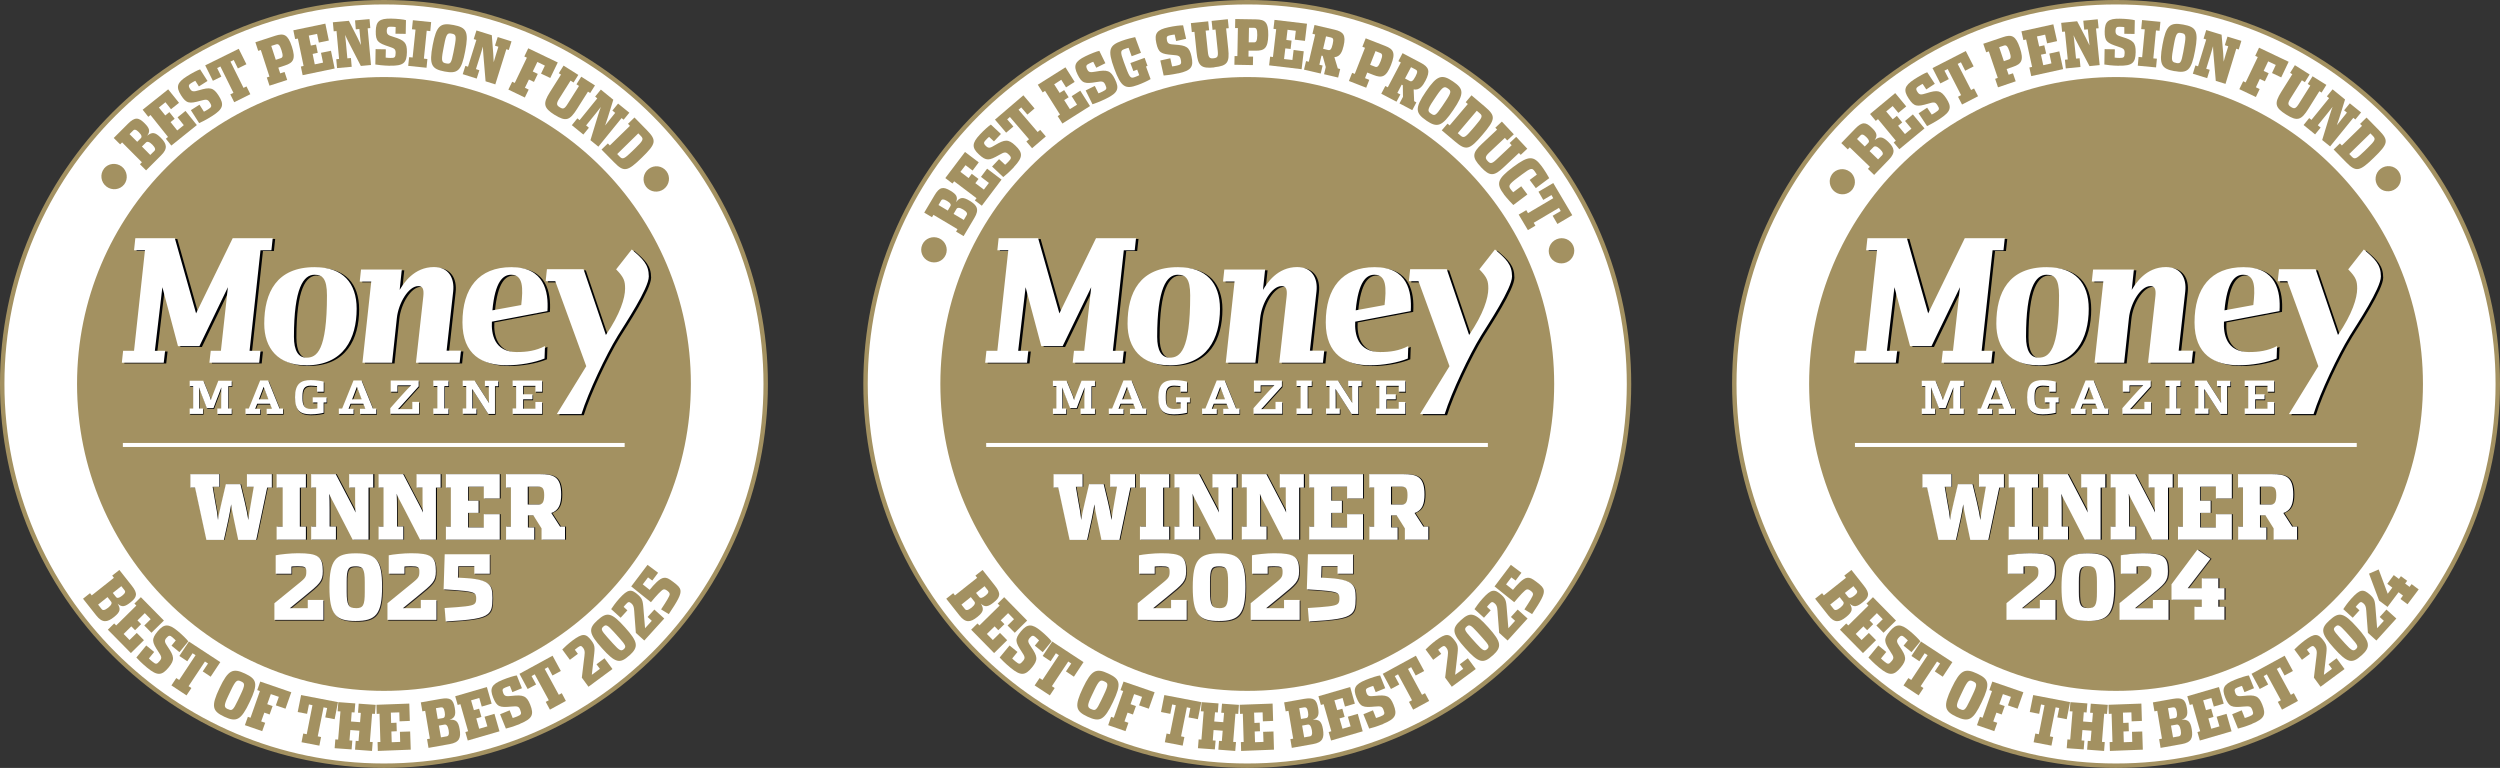 <svg id="Layer_1" data-name="Layer 1" xmlns="http://www.w3.org/2000/svg" viewBox="0 0 293 90"><rect x="0" y="0" width="293" height="90" fill="#333333" stroke="none"/><defs><style>.cls-1,.cls-2,.cls-3{fill:none}.cls-4{fill:#000104}.cls-5{fill:#231f20}.cls-8{fill:#fff}.cls-2{stroke:#a39161;stroke-miterlimit:10;stroke-width:.52px}.cls-3{stroke:#fff;stroke-width:.47px}.cls-10{fill:#a39161}</style><clipPath id="clippath"><rect class="cls-1" x="203" width="90" height="90"/></clipPath><clipPath id="clippath-1"><rect class="cls-1" width="90" height="90"/></clipPath><clipPath id="clippath-2"><rect class="cls-1" x="101.18" width="90" height="90"/></clipPath></defs><path class="cls-8" d="M292.74 45.02c-.01 24.71-20.05 44.73-44.76 44.72-24.71-.01-44.73-20.05-44.72-44.76.01-24.71 20.05-44.73 44.76-44.72 24.71.01 44.73 20.05 44.72 44.76z"/><path class="cls-2" d="M292.74 45.02c-.01 24.71-20.05 44.73-44.76 44.72-24.71-.01-44.73-20.05-44.72-44.76.01-24.71 20.05-44.73 44.76-44.72 24.71.01 44.73 20.05 44.72 44.76z"/><path class="cls-10" d="M283.97 45c0 19.87-16.1 35.97-35.97 35.97S212.03 64.87 212.03 45 228.13 9.03 248 9.03s35.97 16.1 35.97 35.97z"/><line class="cls-3" x1="217.4" y1="52.15" x2="276.21" y2="52.15"/><polygon class="cls-4" points="235.1 29.42 233.82 29.42 232.54 41.2 233.82 41.2 233.67 42.6 227.83 42.6 227.99 41.2 229.18 41.2 230 33.75 226.66 40.67 224.15 40.67 222.32 33.75 221.44 41.2 222.64 41.2 222.49 42.6 217.57 42.6 217.72 41.2 219 41.2 220.28 29.42 219 29.42 219.15 28.01 223.78 28.01 226.27 36.82 230.56 28.01 235.25 28.01 235.1 29.42 235.1 29.42"/><path class="cls-4" d="M240.15 32.29c-1.28 0-2.41 1.53-2.41 7.28 0 1.61.52 2.44 1.46 2.44 1.21 0 2.41-.77 2.41-7.29 0-2.03-.57-2.42-1.46-2.42zm-.98 10.61c-3.3 0-4.91-1.99-4.91-4.88 0-3.66 1.45-6.63 5.92-6.63 3.28 0 4.91 1.84 4.91 4.87 0 3.47-1.51 6.63-5.92 6.63zm18-.3h-5.13l.86-7.74c.1-.89-.07-1.24-.59-1.24-1.13 0-2.32 1.97-2.51 3.76l-.56 5.22h-3.47l1.03-9.51h-1.35l.15-1.41h4.78l-.25 2.39c.47-.79 1.68-2.68 4.02-2.68 1.67 0 2.44 1.24 2.25 2.88l-.77 6.92h1.68l-.15 1.41zm6.03-10.31c-.93 0-1.88.77-2.19 4.17l3.38-.62c.22-1.96.25-3.55-1.19-3.55zm-2.26 5.49c-.09 1.42.27 3.57 2.91 3.57 1.19 0 2.22-.14 3.31-.7l-.05 1.46c-1.21.5-2.91.79-4.42.79-2.86 0-5.2-1.22-5.2-5.03 0-4 1.9-6.47 5.74-6.47s4.37 2.85 4.22 5.15l-6.51 1.24z"/><path class="cls-4" d="M275.64 39.55c-1.33 2.16-3.43 6.57-4.22 9.11h-2.89l3.45-5.61-3.63-9.95h-1.13l.15-1.41h4.29l2.62 7.71c1.68-2.47 2.25-4.33 2.25-5.44 0-.88-.12-1.3-1.05-2.25l1.83-2.33c1.32 1.12 2 1.77 2 3.16s-2.81 5.61-3.68 7.02z"/><polygon class="cls-8" points="234.81 29.33 233.53 29.33 232.25 41.11 233.53 41.11 233.38 42.51 227.54 42.51 227.7 41.11 228.89 41.11 229.71 33.66 226.37 40.57 223.86 40.57 222.03 33.66 221.15 41.11 222.35 41.11 222.19 42.51 217.28 42.51 217.43 41.11 218.71 41.11 219.99 29.33 218.71 29.33 218.86 27.92 223.49 27.92 225.98 36.73 230.27 27.92 234.96 27.92 234.81 29.33 234.81 29.33"/><path class="cls-8" d="M239.86 32.2c-1.28 0-2.41 1.53-2.41 7.28 0 1.61.52 2.44 1.46 2.44 1.21 0 2.41-.77 2.41-7.3 0-2.03-.57-2.42-1.46-2.42zm-.98 10.61c-3.3 0-4.91-1.99-4.91-4.87 0-3.66 1.45-6.63 5.92-6.63 3.28 0 4.91 1.84 4.91 4.88 0 3.47-1.51 6.63-5.92 6.63zm18-.3h-5.13l.86-7.74c.1-.89-.07-1.24-.59-1.24-1.13 0-2.32 1.97-2.51 3.76l-.56 5.22h-3.47l1.03-9.51h-1.35l.15-1.41h4.78l-.25 2.39c.47-.79 1.68-2.68 4.02-2.68 1.67 0 2.44 1.24 2.25 2.88l-.77 6.92h1.68l-.15 1.41zm6.02-10.31c-.93 0-1.88.77-2.19 4.17l3.38-.62c.22-1.96.25-3.55-1.19-3.55zm-2.25 5.49c-.08 1.43.27 3.57 2.91 3.57 1.19 0 2.22-.14 3.31-.7l-.05 1.46c-1.21.5-2.91.79-4.42.79-2.86 0-5.2-1.22-5.2-5.03 0-4 1.9-6.47 5.74-6.47s4.37 2.85 4.22 5.15l-6.51 1.24z"/><path class="cls-8" d="M275.37 39.41c-1.33 2.16-3.43 6.57-4.22 9.12h-2.89l3.45-5.61-3.63-9.96h-1.13l.15-1.41h4.29l2.62 7.71c1.68-2.47 2.25-4.33 2.25-5.44 0-.88-.12-1.3-1.05-2.25l1.83-2.33c1.32 1.12 2 1.77 2 3.16s-2.81 5.61-3.68 7.02z"/><path class="cls-4" d="M228.54 48.61v-.63h.45v-.96c0-.35.01-1.3.02-1.52-.06.2-.45 1.17-.58 1.52l-.34.91h-.78l-.35-.91c-.13-.33-.52-1.32-.58-1.52 0 .23.02 1.19.02 1.52v.96h.45v.63h-1.56v-.63h.41v-2.62h-.41v-.64h1.6l.51 1.25c.1.23.35.86.38 1.02.04-.17.29-.78.38-1.02l.49-1.25h1.57v.64h-.41v2.62h.41v.63h-1.67zm5.81-2.15c-.06-.16-.34-.91-.38-1.02-.04.12-.32.86-.38 1.01l-.17.46h1.11l-.17-.45zm-.02 2.15v-.6h.62l-.23-.59h-1.5l-.23.59h.59v.6h-1.73v-.63h.39l1.33-3.29h.94l1.33 3.29h.4v.63h-1.91zm6.67-1.34v1.22c-.18.05-.77.18-1.52.18-1.17 0-1.83-.4-1.83-2s.69-2.01 1.84-2.01c.7 0 1.33.12 1.52.18v1.18h-.78v-.65c-.12-.02-.47-.06-.75-.06-.72 0-.96.37-.96 1.2v.29c0 .82.21 1.24 1 1.24.35 0 .63-.04.75-.06v-.7h-.55v-.6h1.62v.6H241zm4.29-.81c-.06-.16-.34-.91-.38-1.02-.04.12-.32.86-.38 1.01l-.18.46h1.11l-.17-.45zm-.03 2.15v-.6h.62l-.23-.59h-1.5l-.23.59h.59v.6h-1.73v-.63h.39l1.33-3.29h.94l1.33 3.29h.4v.63h-1.91zm3.55 0v-.67l1.26-1.42c.45-.51 1.14-1.23 1.19-1.26h-1.61v.75h-.79V44.7h3.28v.68l-1.13 1.25c-.43.47-1.2 1.35-1.3 1.42h1.68v-.85h.79v1.4h-3.37z"/><polygon class="cls-4" points="255.15 45.36 255.15 47.98 255.63 47.98 255.63 48.61 253.85 48.61 253.85 47.98 254.33 47.98 254.33 45.36 253.85 45.36 253.85 44.71 255.63 44.71 255.63 45.36 255.15 45.36 255.15 45.36"/><path class="cls-4" d="M261.08 45.36v3.26h-.79l-1.87-2.93c.02.14.02 1.27.02 1.48v.81h.48v.63h-1.61v-.63h.41v-2.62h-.41v-.64h1.4l1.69 2.63c-.02-.14-.03-1.03-.03-1.3v-.68h-.46v-.64h1.57v.64h-.39z"/><polygon class="cls-4" points="263.15 48.61 263.15 47.98 263.56 47.98 263.56 45.36 263.15 45.36 263.15 44.71 266.61 44.71 266.61 46.02 265.82 46.02 265.82 45.32 264.39 45.32 264.39 46.32 265.48 46.32 265.48 46.91 264.39 46.91 264.39 48.01 265.82 48.01 265.82 47.21 266.61 47.21 266.61 48.61 263.15 48.61 263.15 48.61"/><path class="cls-8" d="M228.47 48.51v-.63h.45v-.96c0-.35.01-1.3.02-1.52-.06.2-.45 1.17-.58 1.52l-.34.91h-.78l-.35-.91c-.13-.33-.52-1.32-.57-1.52 0 .23.02 1.19.02 1.52v.96h.45v.63h-1.56v-.63h.41v-2.62h-.41v-.64h1.6l.51 1.25c.1.23.35.86.38 1.02.04-.17.29-.78.38-1.02l.49-1.25h1.57v.64h-.41v2.62h.41v.63h-1.67zm5.81-2.16c-.06-.16-.34-.91-.38-1.02-.04.12-.32.86-.38 1.01l-.18.46h1.11l-.17-.45zm-.03 2.16v-.6h.62l-.23-.59h-1.5l-.23.59h.59v.6h-1.73v-.63h.39l1.33-3.29h.94l1.33 3.29h.41v.63h-1.91zm6.68-1.35v1.22c-.18.05-.77.18-1.52.18-1.17 0-1.83-.4-1.83-2s.69-2.01 1.84-2.01c.7 0 1.33.12 1.52.18v1.18h-.78v-.65c-.12-.02-.47-.06-.75-.06-.72 0-.96.37-.96 1.2v.29c0 .82.21 1.24 1 1.24.35 0 .63-.04.75-.06v-.7h-.55v-.6h1.63v.6h-.34zm4.28-.81c-.06-.16-.34-.91-.38-1.02-.04.12-.32.86-.38 1.01l-.18.46h1.11l-.17-.45zm-.02 2.16v-.6h.62l-.23-.59h-1.5l-.23.59h.59v.6h-1.73v-.63h.39l1.33-3.29h.94l1.33 3.29h.4v.63h-1.91zm3.55 0v-.67l1.26-1.42c.45-.51 1.14-1.23 1.19-1.26h-1.61v.75h-.79V44.6h3.28v.68l-1.13 1.25c-.43.47-1.2 1.35-1.3 1.42h1.68v-.85h.79v1.4h-3.37z"/><polygon class="cls-8" points="255.08 45.25 255.08 47.87 255.56 47.87 255.56 48.51 253.78 48.51 253.78 47.87 254.26 47.87 254.26 45.25 253.78 45.25 253.78 44.6 255.56 44.6 255.56 45.25 255.08 45.25 255.08 45.25"/><path class="cls-8" d="M261.01 45.25v3.26h-.79l-1.88-2.93c.02.14.02 1.27.02 1.48v.81h.48v.63h-1.61v-.63h.41v-2.62h-.41v-.64h1.4l1.69 2.63c-.02-.14-.03-1.03-.03-1.3v-.68h-.46v-.64h1.57v.64h-.4z"/><polygon class="cls-8" points="263.08 48.51 263.08 47.87 263.49 47.87 263.49 45.25 263.08 45.25 263.08 44.6 266.54 44.6 266.54 45.91 265.75 45.91 265.75 45.22 264.31 45.22 264.31 46.21 265.41 46.21 265.41 46.8 264.31 46.8 264.31 47.9 265.75 47.9 265.75 47.11 266.54 47.11 266.54 48.51 263.08 48.51 263.08 48.51"/><path class="cls-4" d="M225.92 57.15h-.55v-1.58h3.41v1.48h-.79l.29 1.73c.15.77.28 1.53.34 2.16.08-.61.26-1.39.44-2.15l.48-2.05h1.72l.49 2.05c.18.76.35 1.6.43 2.15.07-.54.2-1.39.34-2.15l.3-1.74h-.8v-1.48h2.93v1.58h-.55l-1.28 6.13H231l-.5-2.36c-.15-.67-.29-1.47-.33-1.82-.04.33-.19 1.14-.33 1.8l-.52 2.37h-2.06l-1.34-6.13z"/><polygon class="cls-4" points="235.53 61.72 236.24 61.72 236.24 57.15 235.53 57.15 235.53 55.57 238.97 55.57 238.97 57.15 238.26 57.15 238.26 61.72 238.97 61.72 238.97 63.25 235.53 63.25 235.53 61.72 235.53 61.72"/><path class="cls-4" d="M239.58 61.72h.58v-4.57h-.58v-1.58h2.89l1.49 2.85c.48.91.76 1.44.83 1.65-.04-.35-.05-1.05-.05-1.74v-1.18h-.7v-1.58h2.84v1.58h-.55v6.1h-1.87l-1.84-3.55c-.52-1.01-.82-1.52-.92-1.83.03.38.04 1.24.04 1.85v1.99h.74v1.53h-2.91v-1.53zm7.88 0h.58v-4.57h-.58v-1.58h2.89l1.49 2.85c.48.91.76 1.44.83 1.65-.04-.35-.05-1.05-.05-1.74v-1.18h-.7v-1.58h2.84v1.58h-.55v6.1h-1.87l-1.84-3.55c-.52-1.01-.82-1.52-.92-1.83.03.38.04 1.24.04 1.85v1.99h.74v1.53h-2.91v-1.53z"/><polygon class="cls-4" points="255.34 61.72 255.92 61.72 255.92 57.15 255.34 57.15 255.34 55.57 261.68 55.57 261.68 58.42 259.81 58.42 259.81 57.05 257.95 57.05 257.95 58.68 259.19 58.68 259.19 60.11 257.95 60.11 257.95 61.82 259.81 61.82 259.81 60.26 261.68 60.26 261.68 63.25 255.34 63.25 255.34 61.72 255.34 61.72"/><path class="cls-4" d="M266.24 59.13c.42 0 .66-.24.66-1.1s-.26-.99-.68-.99h-1.25v2.09h1.27zm-3.84 2.59h.58v-4.57h-.58v-1.58h4c1.62 0 2.5.3 2.5 2.38 0 1.08-.25 1.87-1.17 2.17l1.03 1.6h.58v1.53h-2.76v-1.33l-.96-1.53h-.65v1.42h.75v1.44h-3.33v-1.53z"/><path class="cls-8" d="M225.86 57.15h-.55v-1.58h3.4v1.48h-.79l.29 1.73c.15.77.28 1.53.34 2.16.08-.61.26-1.39.44-2.15l.48-2.05h1.71l.49 2.05c.18.76.35 1.6.43 2.15.07-.54.2-1.39.34-2.15l.3-1.74h-.8v-1.48h2.92v1.58h-.55l-1.28 6.13h-2.11l-.5-2.36c-.15-.67-.29-1.47-.33-1.81-.04.33-.19 1.14-.33 1.8l-.52 2.37h-2.05l-1.33-6.13z"/><polygon class="cls-8" points="235.42 61.72 236.13 61.72 236.13 57.15 235.42 57.15 235.42 55.57 238.85 55.57 238.85 57.15 238.14 57.15 238.14 61.72 238.85 61.72 238.85 63.25 235.42 63.25 235.42 61.72 235.42 61.72"/><path class="cls-8" d="M239.47 61.72h.58v-4.57h-.58v-1.58h2.88l1.49 2.85c.48.91.76 1.44.83 1.65-.04-.35-.05-1.05-.05-1.74v-1.18h-.7v-1.58h2.82v1.58h-.55v6.1h-1.86l-1.83-3.55c-.52-1.01-.82-1.52-.91-1.83.03.38.04 1.24.04 1.85v1.99h.74v1.53h-2.9v-1.53zm7.9 0h.58v-4.57h-.58v-1.58h2.88l1.49 2.85c.48.91.76 1.44.83 1.65-.04-.35-.05-1.05-.05-1.74v-1.18h-.7v-1.58h2.82v1.58h-.55v6.1h-1.86l-1.83-3.55c-.52-1.01-.82-1.52-.91-1.83.03.38.04 1.24.04 1.85v1.99h.74v1.53h-2.9v-1.53z"/><polygon class="cls-8" points="255.26 61.72 255.84 61.72 255.84 57.15 255.26 57.15 255.26 55.57 261.57 55.57 261.57 58.42 259.7 58.42 259.7 57.04 257.86 57.04 257.86 58.68 259.09 58.68 259.09 60.11 257.86 60.11 257.86 61.82 259.7 61.82 259.7 60.26 261.57 60.26 261.57 63.25 255.26 63.25 255.26 61.72 255.26 61.72"/><path class="cls-8" d="M266.13 59.13c.41 0 .65-.24.65-1.1s-.26-.99-.68-.99h-1.25v2.09h1.27zm-3.83 2.59h.58v-4.57h-.58v-1.58h3.98c1.61 0 2.49.3 2.49 2.38 0 1.09-.25 1.87-1.16 2.17l1.03 1.6h.58v1.53h-2.75v-1.32l-.96-1.53h-.64v1.42h.75v1.44h-3.31v-1.53z"/><path class="cls-5" d="M235.31 72.64v-1.95l2.37-1.93c1.2-.98 1.37-1.04 1.37-1.75 0-.56-.16-.66-.96-.66-.27 0-.65.01-.79.04v.85h-1.84v-2.16c.46-.1 1.73-.24 2.6-.24 2.41 0 2.92.39 2.92 2.11 0 1.2-.35 1.47-2.22 2.99l-1.64 1.34h2.1v-.97h1.83v2.34h-5.73zm9.55-1.37c.86 0 1.05-.32 1.05-1.87v-1.2c0-1.55-.22-1.84-1.07-1.84s-1.05.26-1.05 1.82v1.2c0 1.54.23 1.89 1.07 1.89zm-.03 1.5c-2.35 0-3.07-.76-3.07-3.96s.74-3.97 3.09-3.97 3.08.74 3.08 3.94-.74 3.99-3.1 3.99zm3.73-.13v-1.95l2.37-1.93c1.2-.98 1.37-1.04 1.37-1.75 0-.56-.16-.66-.96-.66-.27 0-.65.01-.79.04v.85h-1.84v-2.16c.46-.1 1.73-.24 2.6-.24 2.41 0 2.92.39 2.92 2.11 0 1.2-.35 1.47-2.22 2.99l-1.64 1.34h2.1v-.97h1.83v2.34h-5.73z"/><polygon class="cls-5" points="257.34 72.64 257.34 71.11 258.2 71.11 258.2 70.29 254.65 70.29 254.65 68.48 257.68 64.42 259.2 65.49 256.55 68.94 258.2 68.94 258.2 67.78 260.13 67.78 260.13 68.94 260.85 68.94 260.85 70.29 260.13 70.29 260.13 71.11 260.85 71.11 260.85 72.64 257.34 72.64 257.34 72.64"/><path class="cls-8" d="M235.16 72.64v-1.95l2.37-1.93c1.2-.98 1.37-1.04 1.37-1.75 0-.56-.16-.66-.96-.66-.27 0-.65.01-.79.04v.85h-1.84v-2.16c.46-.1 1.73-.24 2.6-.24 2.41 0 2.92.39 2.92 2.11 0 1.2-.36 1.47-2.22 2.99l-1.64 1.34h2.1v-.97h1.83v2.34h-5.73zm9.55-1.37c.86 0 1.05-.32 1.05-1.87v-1.2c0-1.55-.22-1.84-1.07-1.84s-1.05.26-1.05 1.82v1.2c0 1.54.23 1.89 1.07 1.89zm-.03 1.5c-2.35 0-3.07-.76-3.07-3.96s.74-3.96 3.09-3.96 3.08.74 3.08 3.94-.74 3.99-3.1 3.99zm3.73-.13v-1.95l2.37-1.93c1.2-.98 1.37-1.04 1.37-1.75 0-.56-.16-.66-.96-.66-.27 0-.65.01-.79.04v.85h-1.84v-2.16c.46-.1 1.73-.24 2.6-.24 2.41 0 2.92.39 2.92 2.11 0 1.2-.36 1.47-2.22 2.99l-1.64 1.34h2.1v-.97h1.83v2.34h-5.73z"/><polygon class="cls-8" points="257.19 72.64 257.19 71.11 258.05 71.11 258.05 70.29 254.5 70.29 254.5 68.48 257.53 64.42 259.05 65.49 256.4 68.94 258.05 68.94 258.05 67.78 259.98 67.78 259.98 68.94 260.7 68.94 260.7 70.29 259.98 70.29 259.98 71.11 260.7 71.11 260.7 72.64 257.19 72.64 257.19 72.64"/><path class="cls-10" d="M216.79 20.11c.16.12.29.26.39.43.1.17.17.35.2.55.03.2.02.39-.02.57-.05.19-.13.36-.24.52-.12.16-.26.29-.43.39-.17.1-.35.16-.54.19-.2.03-.39.01-.58-.03-.19-.05-.36-.13-.52-.25-.16-.12-.29-.26-.39-.43-.1-.17-.17-.35-.2-.55-.03-.2-.02-.39.02-.57.05-.19.13-.36.24-.52.12-.16.26-.29.42-.38.17-.1.35-.16.55-.19.2-.03.39-.02.58.03.19.05.36.13.52.25zm3.32-1.43l.47-.48c.15-.15.13-.36-.24-.72s-.62-.39-.76-.25l-.47.48 1 .97zm-1.56-1.51l.41-.42c.15-.15.11-.36-.23-.69-.34-.33-.53-.35-.68-.19l-.41.42.91.88zm1.11 3.34l-.74-.72.23-.24-2.36-2.28-.23.24-.76-.74 1.63-1.69c.81-.83 1.24-.8 1.95-.1.55.53.72.9.33 1.44.56-.44.91-.45 1.59.2.73.71.89 1.25.09 2.08l-1.73 1.79z"/><polygon class="cls-10" points="222.6 17.49 221.94 16.7 222.19 16.49 220.1 13.96 219.84 14.17 219.17 13.36 222.12 10.91 223.41 12.47 222.49 13.23 221.82 12.43 221.06 13.06 221.83 13.98 222.31 13.58 222.94 14.35 222.46 14.74 223.26 15.71 224.02 15.08 223.27 14.18 224.19 13.41 225.55 15.05 222.6 17.49 222.6 17.49"/><path class="cls-10" d="M227.36 13.92c-.68.45-1.32.77-1.51.86l-.99-1.5 1-.66.54.81c.1-.04.34-.19.47-.28.43-.28.48-.39.18-.84-.24-.37-.41-.36-1.07-.16-1.3.38-1.64.38-2.29-.61-.64-.97-.5-1.48.64-2.23.57-.37 1.29-.77 1.54-.84l.89 1.35-1 .66-.43-.65c-.09.03-.33.19-.49.29-.26.17-.36.3-.1.68.23.34.42.32 1.03.13 1.29-.41 1.7-.36 2.32.58.68 1.04.59 1.54-.73 2.41z"/><polygon class="cls-10" points="229.95 12.25 229.48 11.34 229.84 11.15 228.27 8.09 227.89 8.28 228.4 9.27 227.41 9.78 226.49 7.98 230.39 5.98 231.31 7.78 230.32 8.29 229.82 7.3 229.44 7.49 231.01 10.55 231.36 10.37 231.83 11.28 229.95 12.25 229.95 12.25"/><path class="cls-10" d="M234.85 7.17l.58-.2c.25-.08.3-.28.08-.94-.22-.66-.39-.77-.64-.69l-.57.19.55 1.63zm-.69 3.05l-.33-.98.31-.11-1.05-3.11-.31.11-.34-1 2.32-.78c1-.34 1.48-.18 1.97 1.26.49 1.45.19 1.89-.8 2.22l-.75.26.23.67.51-.17.32.94-2.06.7z"/><polygon class="cls-10" points="238.06 8.92 237.84 7.91 238.16 7.84 237.46 4.63 237.14 4.7 236.91 3.67 240.65 2.85 241.09 4.82 239.92 5.08 239.69 4.06 238.73 4.27 238.99 5.44 239.59 5.31 239.81 6.28 239.2 6.41 239.47 7.64 240.43 7.43 240.18 6.28 241.35 6.02 241.8 8.1 238.06 8.92 238.06 8.92"/><path class="cls-10" d="M242.11 8.03l-.1-1.03.33-.03-.33-3.27-.33.03-.11-1.05 1.87-.19 1.02 1.95c.17.33.35.7.43.88-.02-.16-.07-.55-.1-.9l-.1-.98-.42.04-.11-1.05 1.69-.17.11 1.05-.31.03.43 4.29-1.19.12-1.4-2.66c-.2-.37-.38-.75-.47-.96.03.22.08.61.11.99l.18 1.75.42-.04.1 1.02-1.72.17zm6.25-.32c-.81-.01-1.52-.11-1.73-.15l.03-1.8 1.2.02-.02.97c.1.02.39.04.55.04.51 0 .61-.05.62-.59 0-.44-.14-.53-.79-.74-1.29-.42-1.57-.62-1.55-1.79.02-1.16.42-1.5 1.78-1.48.68.01 1.5.1 1.75.18l-.03 1.61-1.2-.02v-.78c-.08-.02-.37-.04-.56-.04-.31 0-.46.04-.47.5 0 .41.17.51.78.69 1.29.39 1.6.66 1.58 1.79-.02 1.24-.38 1.61-1.96 1.58z"/><polygon class="cls-10" points="250.55 7.7 250.64 6.67 251.06 6.71 251.37 3.44 250.95 3.41 251.05 2.35 253.2 2.56 253.1 3.61 252.68 3.57 252.37 6.84 252.79 6.88 252.69 7.9 250.55 7.7 250.55 7.7"/><path class="cls-10" d="M255.04 7.38c.49.09.6.03.84-1.28l.12-.68c.24-1.32.15-1.46-.34-1.55-.48-.09-.63-.01-.87 1.3l-.12.68c-.24 1.31-.11 1.43.37 1.52zm-.19.96c-1.52-.28-1.84-.76-1.41-3.08.42-2.31.9-2.66 2.43-2.38 1.53.28 1.82.75 1.39 3.06-.43 2.32-.88 2.68-2.41 2.39zm2.15.31l.3-.98.31.1.96-3.14-.31-.1.31-1.01 1.8.55.19 2.19c.03.38.05.78.05.97.04-.16.15-.53.25-.87l.29-.94-.4-.12.31-1.01 1.63.5-.31 1.01-.29-.09-1.26 4.12-1.14-.35-.26-3c-.04-.42-.06-.84-.06-1.06-.06.21-.17.59-.28.96l-.52 1.68.41.12-.3.98-1.65-.51z"/><polygon class="cls-10" points="262.45 10.45 262.9 9.52 263.19 9.66 264.61 6.69 264.31 6.55 264.76 5.59 268.23 7.24 267.36 9.07 266.28 8.56 266.72 7.61 265.83 7.19 265.3 8.31 265.89 8.59 265.44 9.53 264.85 9.25 264.39 10.23 264.83 10.44 264.39 11.37 262.45 10.45 262.45 10.45"/><path class="cls-10" d="M267.94 13.43c-1.32-.83-1.42-1.31-.57-2.67l1.29-2.06-.26-.16.56-.9 1.73 1.09-.56.9-.35-.22-1.33 2.12c-.37.59-.31.78.06 1.01.38.24.55.21.92-.38l1.34-2.13-.3-.19.56-.9 1.62 1.01-.56.9-.26-.16-1.28 2.05c-.84 1.34-1.29 1.52-2.61.69zm2.05 1.21l.65-.8.26.21 2.07-2.55-.26-.21.67-.82 1.46 1.19-.65 2.1c-.11.36-.24.74-.31.92.1-.13.34-.44.56-.71l.62-.77-.33-.27.67-.82 1.32 1.07-.67.82-.24-.19-2.72 3.35-.93-.75.88-2.88c.12-.4.26-.81.34-1.01-.13.17-.38.49-.62.79l-1.11 1.37.33.27-.65.8-1.34-1.09zm5.34 3.41l.32.33c.33.33.52.24 1.44-.65l.38-.37c.91-.89.98-1.06.66-1.4l-.32-.33-2.47 2.41zm-1.83-.52l.74-.72.23.24 2.36-2.3-.23-.23.76-.74 1.45 1.48c1.18 1.21 1.1 1.58-.59 3.22-1.69 1.65-2.1 1.71-3.26.53-1.07-1.09-1.37-1.39-1.45-1.48zm7.29 4.58c-.16.12-.33.21-.52.26-.19.05-.38.06-.58.04-.2-.02-.38-.08-.55-.18-.17-.1-.31-.22-.43-.38s-.2-.33-.25-.52c-.05-.19-.06-.38-.03-.57.03-.2.09-.38.19-.55.1-.17.23-.31.39-.43s.33-.21.52-.26c.19-.05.38-.06.58-.04.2.02.38.08.55.18.17.1.31.22.43.38s.2.33.25.51c.05.19.06.38.03.58-.03.2-.09.38-.19.55-.1.17-.23.31-.39.43zm-64.57 47.38l.37.47c.13.17.34.16.72-.14.38-.3.42-.48.28-.65l-.37-.47-1.01.8zm-1.73 1.36l.42.53c.13.17.35.17.76-.15.41-.33.48-.56.35-.72l-.42-.53-1.1.88zm-1.76-.68l.82-.65.2.26 2.6-2.06-.2-.26.84-.66 1.46 1.85c.72.91.62 1.34-.17 1.96-.6.48-1 .61-1.49.14.37.62.33.96-.42 1.56-.8.64-1.37.73-2.09-.18l-1.55-1.96z"/><polygon class="cls-10" points="215.64 73.8 216.38 73.07 216.62 73.3 218.98 70.97 218.75 70.74 219.51 69.99 222.21 72.73 220.75 74.16 219.91 73.31 220.66 72.57 219.97 71.86 219.11 72.71 219.54 73.15 218.83 73.86 218.39 73.41 217.49 74.3 218.18 75.01 219.03 74.18 219.87 75.03 218.34 76.54 215.64 73.8 215.64 73.8"/><path class="cls-10" d="M220.24 78.25c-.63-.52-1.13-1.04-1.26-1.19l1.16-1.41.93.76-.62.76c.07.08.28.27.41.37.4.33.51.35.86-.08.28-.34.23-.5-.16-1.08-.75-1.13-.84-1.47-.09-2.38.75-.9 1.28-.93 2.34-.06.53.43 1.12 1.02 1.26 1.23l-1.04 1.26-.93-.76.5-.61c-.06-.08-.28-.26-.42-.39-.24-.2-.39-.25-.69.11-.26.32-.19.5.17 1.03.77 1.12.84 1.52.11 2.41-.8.97-1.32 1.03-2.54.02z"/><polygon class="cls-10" points="223.09 80.33 223.66 79.47 224 79.69 225.92 76.79 225.57 76.56 224.95 77.5 224.02 76.88 225.14 75.19 228.82 77.6 227.69 79.31 226.76 78.69 227.38 77.76 227.02 77.53 225.1 80.42 225.43 80.64 224.86 81.5 223.09 80.33 223.09 80.33"/><path class="cls-10" d="M229.73 83.11c.45.21.58.18 1.15-1.03l.3-.63c.58-1.22.53-1.38.07-1.59-.44-.21-.61-.17-1.19 1.05l-.3.63c-.58 1.21-.49 1.37-.04 1.58zm-.44.89c-1.41-.66-1.58-1.21-.56-3.36s1.57-2.36 2.98-1.7c1.41.66 1.57 1.19.55 3.34s-1.55 2.38-2.97 1.72z"/><polygon class="cls-10" points="231.7 84.99 232.05 84.01 232.36 84.12 233.46 80.99 233.15 80.88 233.5 79.88 237.14 81.13 236.46 83.06 235.33 82.67 235.68 81.67 234.74 81.35 234.32 82.53 234.95 82.75 234.6 83.74 233.98 83.52 233.61 84.55 234.08 84.71 233.73 85.69 231.7 84.99 231.7 84.99"/><polygon class="cls-10" points="238.34 86.99 238.54 85.97 238.95 86.05 239.62 82.65 239.21 82.56 238.99 83.66 237.89 83.45 238.29 81.46 242.61 82.29 242.22 84.29 241.12 84.08 241.34 82.98 240.92 82.9 240.24 86.3 240.63 86.38 240.43 87.39 238.34 86.99 238.34 86.99"/><polygon class="cls-10" points="242.22 87.69 242.3 86.66 242.63 86.68 242.9 83.38 242.57 83.36 242.65 82.29 244.64 82.44 244.55 83.5 244.22 83.48 244.14 84.56 245.2 84.64 245.29 83.55 244.96 83.53 245.04 82.47 247.03 82.61 246.94 83.67 246.61 83.65 246.35 86.95 246.68 86.97 246.6 88.01 244.61 87.86 244.69 86.83 245.02 86.85 245.12 85.64 244.06 85.56 243.96 86.78 244.29 86.8 244.21 87.83 242.22 87.69 242.22 87.69"/><polygon class="cls-10" points="247.28 88.01 247.25 86.97 247.58 86.96 247.48 83.65 247.15 83.67 247.12 82.6 250.97 82.46 251.03 84.49 249.83 84.54 249.8 83.49 248.81 83.52 248.84 84.73 249.47 84.7 249.5 85.7 248.87 85.73 248.91 86.99 249.9 86.95 249.87 85.77 251.07 85.73 251.14 87.86 247.28 88.01 247.28 88.01"/><path class="cls-10" d="M254.68 86.42l.67-.12c.21-.04.32-.22.23-.73s-.27-.68-.47-.65l-.67.12.24 1.38zm-.37-2.16l.59-.1c.21-.04.3-.23.22-.7-.08-.47-.22-.59-.44-.56l-.59.1.21 1.26zm-1.09 3.39l-.17-1.02.33-.06-.55-3.26-.33.06-.18-1.05 2.33-.41c1.15-.2 1.48.08 1.65 1.07.13.75.05 1.16-.6 1.37.72-.03 1.01.17 1.17 1.11.17 1.01-.02 1.55-1.17 1.75l-2.47.44z"/><polygon class="cls-10" points="257.82 86.79 257.54 85.8 257.86 85.7 256.96 82.53 256.64 82.62 256.35 81.6 260.06 80.52 260.62 82.47 259.46 82.81 259.17 81.8 258.21 82.08 258.54 83.23 259.15 83.06 259.42 84.02 258.82 84.2 259.16 85.41 260.12 85.13 259.79 84 260.95 83.66 261.54 85.71 257.82 86.79 257.82 86.79"/><path class="cls-10" d="M263.95 84.84c-.76.31-1.46.51-1.66.55l-.68-1.68 1.12-.46.36.9c.1-.02.37-.12.52-.18.48-.2.55-.29.35-.79-.16-.41-.33-.43-1.02-.37-1.36.13-1.7.05-2.14-1.04-.43-1.08-.2-1.56 1.08-2.08.63-.26 1.43-.51 1.69-.53l.6 1.5-1.12.46-.29-.73c-.1.02-.37.12-.54.19-.29.12-.41.22-.24.65.15.38.35.4.99.33 1.35-.15 1.75-.02 2.17 1.03.46 1.16.27 1.64-1.2 2.24z"/><polygon class="cls-10" points="267.45 83.17 266.96 82.26 267.32 82.07 265.67 79.03 265.3 79.24 265.83 80.22 264.84 80.75 263.88 78.97 267.76 76.85 268.73 78.64 267.75 79.17 267.22 78.19 266.84 78.4 268.49 81.43 268.84 81.24 269.32 82.15 267.45 83.17 267.45 83.17"/><path class="cls-10" d="M271.98 80.5l-.79-1.08.25-2.09c.08-.67.18-1.03-.09-1.39-.21-.29-.33-.28-.63-.07-.15.11-.28.21-.35.28l.36.48-.94.7-.89-1.21c.18-.2.72-.69 1.18-1.04 1.21-.9 1.6-.86 2.26.03.47.64.37.87.2 2.41l-.18 1.57.95-.7-.4-.54.94-.7.93 1.26-2.8 2.07zm4.13-4.42c.3-.27.24-.46-.53-1.31l-.63-.7c-.77-.85-.94-.9-1.24-.63-.3.27-.27.42.5 1.28l.63.7c.77.85.97.93 1.27.66zm.65.74c-1.1 1-1.64.9-3.21-.85-1.58-1.75-1.61-2.3-.51-3.29 1.1-1 1.63-.91 3.2.84 1.58 1.75 1.62 2.31.52 3.31zm1.75-1.75l-.99-.9-.16-2.1c-.05-.67-.02-1.04-.35-1.34-.27-.24-.38-.21-.63.06-.13.14-.24.26-.29.34l.44.4-.79.87-1.11-1.01c.14-.23.57-.82.95-1.24 1.02-1.12 1.4-1.16 2.23-.41.59.54.53.77.66 2.32l.13 1.57.79-.87-.49-.45.79-.87 1.16 1.05-2.34 2.58z"/><polygon class="cls-10" points="282.16 70.82 281.34 70.2 281.63 69.8 281.11 69.41 279.82 71.13 278.83 70.39 277.65 67.23 278.78 66.74 279.84 69.59 280.38 68.87 279.79 68.42 280.55 67.4 281.15 67.85 281.39 67.53 282.12 68.07 281.88 68.39 282.4 68.78 282.64 68.46 283.47 69.08 282.16 70.82 282.16 70.82"/><path class="cls-8" d="M89.74 45.02c-.01 24.71-20.05 44.73-44.76 44.72C20.27 89.73.25 69.69.26 44.98.27 20.27 20.32.25 45.02.26c24.71.01 44.73 20.05 44.72 44.76z"/><path class="cls-2" d="M89.74 45.02c-.01 24.71-20.05 44.73-44.76 44.72C20.27 89.73.25 69.69.26 44.98.27 20.27 20.32.25 45.02.26c24.71.01 44.73 20.05 44.72 44.76z"/><path class="cls-10" d="M80.97 45c0 19.87-16.1 35.97-35.97 35.97S9.03 64.87 9.03 45 25.13 9.03 45 9.03 80.97 25.13 80.97 45z"/><line class="cls-3" x1="14.4" y1="52.15" x2="73.21" y2="52.15"/><polygon class="cls-4" points="32.1 29.42 30.82 29.42 29.54 41.2 30.82 41.2 30.67 42.6 24.83 42.6 24.99 41.2 26.18 41.2 27 33.75 23.66 40.67 21.15 40.67 19.32 33.75 18.44 41.2 19.64 41.2 19.48 42.6 14.57 42.6 14.72 41.2 16 41.2 17.28 29.42 16 29.42 16.15 28.01 20.78 28.01 23.27 36.82 27.56 28.01 32.25 28.01 32.1 29.42 32.1 29.42"/><path class="cls-4" d="M37.15 32.29c-1.28 0-2.41 1.53-2.41 7.28 0 1.61.52 2.44 1.46 2.44 1.21 0 2.41-.77 2.41-7.29 0-2.03-.57-2.42-1.46-2.42zm-.98 10.61c-3.3 0-4.91-1.99-4.91-4.88 0-3.66 1.45-6.63 5.92-6.63 3.28 0 4.91 1.84 4.91 4.87 0 3.47-1.51 6.63-5.92 6.63zm18-.3h-5.13l.86-7.74c.1-.89-.07-1.24-.59-1.24-1.13 0-2.32 1.97-2.51 3.76l-.56 5.22h-3.47l1.03-9.51h-1.35l.15-1.41h4.78l-.25 2.39c.47-.79 1.68-2.68 4.02-2.68 1.67 0 2.44 1.24 2.25 2.88l-.77 6.92h1.68l-.15 1.41zm6.03-10.31c-.93 0-1.88.77-2.19 4.17l3.38-.62c.22-1.96.25-3.55-1.19-3.55zm-2.26 5.49c-.09 1.42.27 3.57 2.91 3.57 1.19 0 2.22-.14 3.31-.7l-.05 1.46c-1.21.5-2.91.79-4.42.79-2.86 0-5.2-1.22-5.2-5.03 0-4 1.9-6.47 5.74-6.47s4.37 2.85 4.22 5.15l-6.51 1.24z"/><path class="cls-4" d="M72.64 39.55c-1.33 2.16-3.43 6.57-4.22 9.11h-2.89l3.45-5.61-3.63-9.95h-1.13l.15-1.41h4.29l2.62 7.71c1.68-2.47 2.25-4.33 2.25-5.44 0-.88-.12-1.3-1.05-2.25l1.83-2.33c1.32 1.12 2 1.77 2 3.16s-2.81 5.61-3.68 7.02z"/><polygon class="cls-8" points="31.81 29.33 30.53 29.33 29.25 41.11 30.53 41.11 30.38 42.51 24.54 42.51 24.7 41.11 25.89 41.11 26.71 33.66 23.37 40.57 20.86 40.57 19.03 33.66 18.15 41.11 19.35 41.11 19.19 42.51 14.28 42.51 14.43 41.11 15.71 41.11 16.99 29.33 15.71 29.33 15.86 27.92 20.49 27.92 22.98 36.73 27.27 27.92 31.96 27.92 31.81 29.33 31.81 29.33"/><path class="cls-8" d="M36.86 32.2c-1.28 0-2.41 1.53-2.41 7.28 0 1.61.52 2.44 1.46 2.44 1.21 0 2.41-.77 2.41-7.3 0-2.03-.57-2.42-1.46-2.42zm-.98 10.61c-3.3 0-4.91-1.99-4.91-4.87 0-3.66 1.45-6.63 5.92-6.63 3.28 0 4.91 1.84 4.91 4.88 0 3.47-1.51 6.63-5.92 6.63zm18-.3h-5.13l.86-7.74c.1-.89-.07-1.24-.59-1.24-1.13 0-2.32 1.97-2.51 3.76l-.56 5.22h-3.47L43.51 33h-1.35l.15-1.41h4.78l-.25 2.39c.47-.79 1.68-2.68 4.02-2.68 1.67 0 2.44 1.24 2.25 2.88l-.77 6.92h1.68l-.15 1.41zM59.9 32.2c-.93 0-1.88.77-2.19 4.17l3.38-.62c.22-1.96.25-3.55-1.19-3.55zm-2.25 5.49c-.08 1.43.27 3.57 2.91 3.57 1.19 0 2.22-.14 3.31-.7l-.05 1.46c-1.21.5-2.91.79-4.42.79-2.86 0-5.2-1.22-5.2-5.03 0-4 1.9-6.47 5.74-6.47s4.37 2.85 4.22 5.15l-6.51 1.24z"/><path class="cls-8" d="M72.37 39.41c-1.33 2.16-3.43 6.57-4.22 9.12h-2.89l3.45-5.61-3.63-9.96h-1.13l.15-1.41h4.29l2.62 7.71c1.68-2.47 2.25-4.33 2.25-5.44 0-.88-.12-1.3-1.05-2.25l1.83-2.33c1.32 1.12 2 1.77 2 3.16s-2.81 5.61-3.68 7.02z"/><path class="cls-4" d="M22.92 57.15h-.55v-1.58h3.41v1.48h-.79l.29 1.73c.15.77.28 1.53.34 2.16.08-.61.26-1.39.44-2.15l.48-2.05h1.72l.49 2.05c.18.76.35 1.6.43 2.15.07-.54.2-1.39.34-2.15l.3-1.74h-.8v-1.48h2.93v1.58h-.55l-1.28 6.13H28l-.5-2.36c-.15-.67-.29-1.47-.33-1.82-.04.33-.19 1.14-.33 1.8l-.52 2.37h-2.06l-1.34-6.13z"/><polygon class="cls-4" points="32.53 61.72 33.24 61.72 33.24 57.15 32.53 57.15 32.53 55.57 35.97 55.57 35.97 57.15 35.26 57.15 35.26 61.72 35.97 61.72 35.97 63.25 32.53 63.25 32.53 61.72 32.53 61.72"/><path class="cls-4" d="M36.58 61.72h.58v-4.57h-.58v-1.58h2.89l1.49 2.85c.48.91.76 1.44.83 1.65-.04-.35-.05-1.05-.05-1.74v-1.18h-.7v-1.58h2.84v1.58h-.55v6.1h-1.87l-1.84-3.55c-.52-1.01-.82-1.52-.92-1.83.03.38.04 1.24.04 1.85v1.99h.74v1.53h-2.91v-1.53zm7.88 0h.58v-4.57h-.58v-1.58h2.89l1.49 2.85c.48.91.76 1.44.83 1.65-.04-.35-.05-1.05-.05-1.74v-1.18h-.7v-1.58h2.84v1.58h-.55v6.1h-1.87L47.5 59.7c-.52-1.01-.82-1.52-.92-1.83.03.38.04 1.24.04 1.85v1.99h.74v1.53h-2.91v-1.53z"/><polygon class="cls-4" points="52.34 61.72 52.92 61.72 52.92 57.15 52.34 57.15 52.34 55.57 58.68 55.57 58.68 58.42 56.81 58.42 56.81 57.05 54.95 57.05 54.95 58.68 56.19 58.68 56.19 60.11 54.95 60.11 54.95 61.82 56.81 61.82 56.81 60.26 58.68 60.26 58.68 63.25 52.34 63.25 52.34 61.72 52.34 61.72"/><path class="cls-4" d="M63.24 59.13c.42 0 .66-.24.66-1.1s-.26-.99-.68-.99h-1.25v2.09h1.27zm-3.84 2.59h.58v-4.57h-.58v-1.58h4c1.62 0 2.5.3 2.5 2.38 0 1.08-.25 1.87-1.17 2.17l1.03 1.6h.58v1.53h-2.76v-1.33l-.96-1.53h-.65v1.42h.75v1.44h-3.33v-1.53z"/><path class="cls-8" d="M22.86 57.15h-.55v-1.58h3.4v1.48h-.79l.29 1.73c.15.77.28 1.53.34 2.16.08-.61.26-1.39.44-2.15l.48-2.05h1.71l.49 2.05c.18.76.35 1.6.43 2.15.07-.54.2-1.39.34-2.15l.3-1.74h-.8v-1.48h2.92v1.58h-.55l-1.28 6.13h-2.11l-.5-2.36c-.15-.67-.29-1.47-.33-1.81-.04.33-.19 1.14-.33 1.8l-.52 2.37h-2.05l-1.33-6.13z"/><polygon class="cls-8" points="32.42 61.72 33.13 61.72 33.13 57.15 32.42 57.15 32.42 55.57 35.85 55.57 35.85 57.15 35.14 57.15 35.14 61.72 35.85 61.72 35.85 63.25 32.42 63.25 32.42 61.72 32.42 61.72"/><path class="cls-8" d="M36.47 61.72h.58v-4.57h-.58v-1.58h2.88l1.49 2.85c.48.91.76 1.44.83 1.65-.04-.35-.05-1.05-.05-1.74v-1.18h-.7v-1.58h2.82v1.58h-.55v6.1h-1.86L39.5 59.7c-.52-1.01-.82-1.52-.91-1.83.03.38.04 1.24.04 1.85v1.99h.74v1.53h-2.9v-1.53zm7.9 0h.58v-4.57h-.58v-1.58h2.88l1.49 2.85c.48.91.76 1.44.83 1.65-.04-.35-.05-1.05-.05-1.74v-1.18h-.7v-1.58h2.82v1.58h-.55v6.1h-1.86L47.4 59.7c-.52-1.01-.82-1.52-.91-1.83.03.38.04 1.24.04 1.85v1.99h.74v1.53h-2.9v-1.53z"/><polygon class="cls-8" points="52.26 61.72 52.84 61.72 52.84 57.15 52.26 57.15 52.26 55.57 58.57 55.57 58.57 58.42 56.7 58.42 56.7 57.04 54.86 57.04 54.86 58.68 56.09 58.68 56.09 60.11 54.86 60.11 54.86 61.82 56.7 61.82 56.7 60.26 58.57 60.26 58.57 63.25 52.26 63.25 52.26 61.72 52.26 61.72"/><path class="cls-8" d="M63.13 59.13c.41 0 .65-.24.65-1.1s-.26-.99-.68-.99h-1.25v2.09h1.27zm-3.83 2.59h.58v-4.57h-.58v-1.58h3.98c1.61 0 2.49.3 2.49 2.38 0 1.09-.25 1.87-1.16 2.17l1.03 1.6h.58v1.53h-2.75v-1.32l-.96-1.53h-.64v1.42h.75v1.44h-3.31v-1.53z"/><path class="cls-4" d="M25.54 48.61v-.63h.45v-.96c0-.35.01-1.3.02-1.52-.06.2-.45 1.17-.58 1.52l-.34.91h-.78l-.35-.91c-.13-.33-.52-1.32-.58-1.52 0 .23.02 1.19.02 1.52v.96h.45v.63h-1.56v-.63h.41v-2.62h-.41v-.64h1.6l.51 1.25c.1.23.35.86.38 1.02.04-.17.29-.78.38-1.02l.49-1.25h1.57v.64h-.41v2.62h.41v.63h-1.67zm5.81-2.15c-.06-.16-.34-.91-.38-1.02-.04.12-.32.86-.38 1.01l-.17.46h1.11l-.17-.45zm-.02 2.15v-.6h.62l-.23-.59h-1.5l-.23.59h.59v.6h-1.73v-.63h.39l1.33-3.29h.94l1.33 3.29h.4v.63h-1.91zM38 47.27v1.22c-.18.05-.77.18-1.52.18-1.17 0-1.83-.4-1.83-2s.69-2.01 1.84-2.01c.7 0 1.33.12 1.52.18v1.18h-.78v-.65c-.12-.02-.47-.06-.75-.06-.72 0-.96.37-.96 1.2v.29c0 .82.21 1.24 1 1.24.35 0 .63-.04.75-.06v-.7h-.55v-.6h1.62v.6H38zm4.29-.81c-.06-.16-.34-.91-.38-1.02-.04.12-.32.86-.38 1.01l-.18.46h1.11l-.17-.45zm-.03 2.15v-.6h.62l-.23-.59h-1.5l-.23.59h.59v.6h-1.73v-.63h.39l1.33-3.29h.94l1.33 3.29h.4v.63h-1.91zm3.55 0v-.67l1.26-1.42c.45-.51 1.14-1.23 1.19-1.26h-1.61v.75h-.79V44.7h3.28v.68l-1.13 1.25c-.43.47-1.2 1.35-1.3 1.42h1.68v-.85h.79v1.4h-3.37z"/><polygon class="cls-4" points="52.15 45.36 52.15 47.98 52.63 47.98 52.63 48.61 50.85 48.61 50.85 47.98 51.33 47.98 51.33 45.36 50.85 45.36 50.85 44.71 52.63 44.71 52.63 45.36 52.15 45.36 52.15 45.36"/><path class="cls-4" d="M58.08 45.36v3.26h-.79l-1.87-2.93c.02.14.02 1.27.02 1.48v.81h.48v.63h-1.61v-.63h.41v-2.62h-.41v-.64h1.4l1.69 2.63c-.02-.14-.03-1.03-.03-1.3v-.68h-.46v-.64h1.57v.64h-.39z"/><polygon class="cls-4" points="60.15 48.61 60.15 47.98 60.56 47.98 60.56 45.36 60.15 45.36 60.15 44.71 63.61 44.71 63.61 46.02 62.82 46.02 62.82 45.32 61.39 45.32 61.39 46.32 62.48 46.32 62.48 46.91 61.39 46.91 61.39 48.01 62.82 48.01 62.82 47.21 63.61 47.21 63.61 48.61 60.15 48.61 60.15 48.61"/><path class="cls-8" d="M25.47 48.51v-.63h.45v-.96c0-.35.01-1.3.02-1.52-.06.2-.45 1.17-.58 1.52l-.34.91h-.78l-.35-.91c-.13-.33-.52-1.32-.57-1.52 0 .23.02 1.19.02 1.52v.96h.45v.63h-1.56v-.63h.41v-2.62h-.41v-.64h1.6l.51 1.25c.1.23.35.86.38 1.02.04-.17.29-.78.38-1.02l.49-1.25h1.57v.64h-.41v2.62h.41v.63h-1.67zm5.81-2.16c-.06-.16-.34-.91-.38-1.02-.04.12-.32.86-.38 1.01l-.18.46h1.11l-.17-.45zm-.03 2.16v-.6h.62l-.23-.59h-1.5l-.23.59h.59v.6h-1.73v-.63h.39l1.33-3.29h.94l1.33 3.29h.41v.63h-1.91zm6.68-1.35v1.22c-.18.05-.77.18-1.52.18-1.17 0-1.83-.4-1.83-2s.69-2.01 1.84-2.01c.7 0 1.33.12 1.52.18v1.18h-.78v-.65c-.12-.02-.47-.06-.75-.06-.72 0-.96.37-.96 1.2v.29c0 .82.21 1.24 1 1.24.35 0 .63-.04.75-.06v-.7h-.55v-.6h1.63v.6h-.34zm4.28-.81c-.06-.16-.34-.91-.38-1.02-.04.12-.32.86-.38 1.01l-.18.46h1.11l-.17-.45zm-.02 2.16v-.6h.62l-.23-.59h-1.5l-.23.59h.59v.6h-1.73v-.63h.39l1.33-3.29h.94l1.33 3.29h.4v.63h-1.91zm3.55 0v-.67L47 46.42c.45-.51 1.14-1.23 1.19-1.26h-1.61v.75h-.79V44.6h3.28v.68l-1.13 1.25c-.43.47-1.2 1.35-1.3 1.42h1.68v-.85h.79v1.4h-3.37z"/><polygon class="cls-8" points="52.08 45.25 52.08 47.87 52.56 47.87 52.56 48.51 50.78 48.51 50.78 47.87 51.26 47.87 51.26 45.25 50.78 45.25 50.78 44.6 52.56 44.6 52.56 45.25 52.08 45.25 52.08 45.25"/><path class="cls-8" d="M58.01 45.25v3.26h-.79l-1.88-2.93c.02.14.02 1.27.02 1.48v.81h.48v.63h-1.61v-.63h.41v-2.62h-.41v-.64h1.4l1.69 2.63c-.02-.14-.03-1.03-.03-1.3v-.68h-.46v-.64h1.57v.64H58z"/><polygon class="cls-8" points="60.08 48.51 60.08 47.87 60.49 47.87 60.49 45.25 60.08 45.25 60.08 44.6 63.54 44.6 63.54 45.91 62.75 45.91 62.75 45.22 61.31 45.22 61.31 46.21 62.41 46.21 62.41 46.8 61.31 46.8 61.31 47.9 62.75 47.9 62.75 47.11 63.54 47.11 63.54 48.51 60.08 48.51 60.08 48.51"/><path class="cls-10" d="M12.18 19.77c.5-.64 1.43-.75 2.09-.25.65.51.78 1.45.29 2.09-.5.64-1.43.76-2.09.25-.66-.51-.78-1.45-.28-2.09zm5.43-1.61l.48-.47c.15-.15.13-.36-.23-.73-.37-.37-.61-.4-.75-.26l-.48.47.98.99zm-1.53-1.54l.42-.42c.15-.15.12-.36-.22-.7-.34-.34-.52-.36-.68-.2l-.42.42.9.9zm1.05 3.36l-.73-.73.23-.23-2.32-2.33-.23.23-.75-.75 1.66-1.66c.82-.82 1.25-.77 1.96-.06.54.54.71.91.3 1.45.57-.43.91-.44 1.58.23.72.72.87 1.27.05 2.08l-1.76 1.76z"/><polygon class="cls-10" points="20.08 17.06 19.44 16.26 19.69 16.05 17.64 13.48 17.38 13.69 16.72 12.86 19.71 10.47 20.98 12.05 20.04 12.8 19.39 11.98 18.62 12.6 19.37 13.53 19.85 13.14 20.47 13.92 19.99 14.31 20.77 15.29 21.54 14.67 20.81 13.75 21.74 13 23.07 14.66 20.08 17.06 20.08 17.06"/><path class="cls-10" d="M24.86 13.6c-.68.44-1.33.75-1.52.83l-.97-1.52 1.01-.64.52.82c.1-.04.34-.18.48-.27.43-.27.49-.38.19-.83-.24-.37-.41-.36-1.07-.18-1.3.36-1.65.35-2.28-.64-.62-.98-.48-1.49.67-2.22.57-.37 1.31-.75 1.56-.82l.87 1.36-1.01.64-.42-.66c-.09.03-.34.18-.5.28-.26.17-.36.29-.11.68.22.34.42.33 1.03.15 1.3-.39 1.7-.33 2.31.62.67 1.05.57 1.55-.76 2.4z"/><polygon class="cls-10" points="27.45 11.98 26.99 11.06 27.36 10.88 25.83 7.79 25.45 7.98 25.94 8.98 24.95 9.47 24.05 7.66 27.98 5.72 28.88 7.53 27.88 8.02 27.39 7.03 27.01 7.22 28.54 10.3 28.89 10.13 29.34 11.04 27.45 11.98 27.45 11.98"/><path class="cls-10" d="M32.32 7.01l.58-.19c.25-.08.3-.27.09-.93s-.38-.77-.63-.69l-.57.18.53 1.63zm-.73 3.05l-.32-.98.31-.1-1.01-3.12-.31.1-.33-1.01 2.33-.76c1-.32 1.48-.17 1.95 1.28s.17 1.89-.83 2.21l-.76.25.22.67.51-.17.31.94-2.07.67z"/><polygon class="cls-10" points="35.47 8.81 35.26 7.8 35.58 7.73 34.91 4.52 34.59 4.58 34.38 3.55 38.13 2.77 38.54 4.75 37.37 4.99 37.16 3.97 36.19 4.17 36.43 5.34 37.04 5.22 37.24 6.19 36.64 6.32 36.89 7.54 37.86 7.34 37.62 6.19 38.79 5.95 39.22 8.03 35.47 8.81 35.47 8.81"/><path class="cls-10" d="M39.5 7.97l-.09-1.03.33-.03-.3-3.27-.33.03-.1-1.06 1.88-.17 1 1.96c.17.34.34.7.42.88-.02-.16-.06-.55-.1-.9l-.09-.98-.42.04-.09-1.05 1.7-.15.09 1.05-.31.03.39 4.3-1.19.11-1.38-2.68c-.19-.37-.38-.76-.46-.96.03.22.07.61.1 1l.16 1.75.42-.04.09 1.03-1.72.15zm6.22-.26c-.81-.02-1.52-.11-1.73-.15l.03-1.8 1.2.02-.02.97c.1.02.39.04.55.04.51.01.61-.05.62-.59 0-.44-.14-.53-.79-.74-1.28-.42-1.56-.62-1.54-1.8.02-1.16.42-1.5 1.79-1.48.68.01 1.5.1 1.75.18l-.03 1.61-1.2-.02.02-.78c-.09-.02-.38-.04-.57-.04-.31 0-.46.04-.47.5 0 .41.17.51.78.69 1.29.4 1.6.67 1.58 1.8-.02 1.24-.39 1.61-1.97 1.58z"/><polygon class="cls-10" points="47.84 7.72 47.95 6.7 48.36 6.74 48.7 3.47 48.28 3.43 48.39 2.37 50.53 2.59 50.43 3.65 50.01 3.6 49.68 6.87 50.09 6.92 49.99 7.94 47.84 7.72 47.84 7.72"/><path class="cls-10" d="M52.29 7.43c.49.09.6.03.85-1.27l.13-.67c.25-1.31.16-1.46-.33-1.55-.48-.09-.63-.02-.88 1.3l-.13.67c-.25 1.3-.12 1.43.36 1.52zm-.19.95c-1.52-.29-1.83-.77-1.39-3.09.44-2.31.92-2.65 2.44-2.36 1.53.29 1.81.76 1.37 3.07-.44 2.32-.89 2.67-2.42 2.38zm2.13.32l.31-.98.31.1.98-3.14-.31-.1.32-1.01 1.8.56.17 2.19c.03.38.05.78.05.97.04-.16.15-.53.26-.87l.29-.94-.4-.13.32-1.01 1.62.51-.32 1.01-.29-.09-1.29 4.12-1.14-.36-.25-3c-.04-.42-.06-.84-.06-1.07-.06.21-.17.59-.29.96l-.53 1.68.4.13-.31.98-1.65-.52z"/><polygon class="cls-10" points="59.58 10.5 60.03 9.58 60.33 9.72 61.75 6.76 61.45 6.62 61.91 5.66 65.37 7.32 64.49 9.14 63.41 8.63 63.86 7.69 62.98 7.26 62.44 8.38 63.03 8.66 62.58 9.6 61.99 9.32 61.52 10.29 61.96 10.5 61.51 11.43 59.58 10.5 59.58 10.5"/><path class="cls-10" d="M65.01 13.47c-1.31-.83-1.41-1.32-.56-2.67l1.3-2.06-.26-.16.56-.89 1.73 1.09-.56.89-.35-.22-1.33 2.11c-.37.59-.32.78.06 1.01.38.24.55.22.92-.38l1.34-2.12-.3-.19.56-.89 1.61 1.02-.56.89-.26-.16-1.29 2.04c-.84 1.33-1.29 1.51-2.61.68zm2.01 1.2l.65-.8.26.21L70 11.53l-.25-.21.67-.82 1.46 1.19-.65 2.1c-.11.36-.25.74-.31.92.1-.13.34-.44.56-.71l.62-.77-.33-.27.67-.82 1.32 1.07-.67.82-.24-.19-2.72 3.35-.93-.76.88-2.88c.12-.4.26-.81.34-1.01-.13.17-.38.49-.62.79l-1.11 1.37.33.27-.65.8-1.34-1.09zm5.31 3.38l.32.33c.33.33.52.24 1.44-.65l.38-.37c.91-.89.98-1.06.66-1.4l-.32-.33-2.47 2.42zm-1.83-.52l.74-.72.23.24 2.36-2.3-.23-.24.76-.74 1.45 1.48c1.18 1.21 1.1 1.58-.59 3.23s-2.1 1.72-3.26.53c-1.07-1.09-1.37-1.39-1.46-1.48zm7.61 2.54c.49.64.36 1.58-.3 2.08-.66.5-1.6.38-2.09-.26-.49-.65-.36-1.58.3-2.09.66-.51 1.6-.38 2.09.27zM13.22 69.49l.37.47c.13.17.34.16.72-.14.38-.3.42-.48.28-.65l-.37-.47-1.01.8zm-1.73 1.36l.42.53c.13.17.35.17.76-.15.41-.33.48-.56.35-.72l-.42-.53-1.1.88zm-1.76-.68l.82-.65.2.26 2.6-2.06-.2-.26.84-.66 1.46 1.85c.72.91.62 1.34-.17 1.96-.6.48-1 .61-1.49.14.37.62.33.96-.42 1.56-.8.64-1.37.73-2.09-.18l-1.55-1.96z"/><polygon class="cls-10" points="12.64 73.8 13.38 73.07 13.62 73.3 15.98 70.97 15.75 70.74 16.51 69.99 19.21 72.73 17.75 74.16 16.91 73.31 17.66 72.57 16.97 71.86 16.11 72.71 16.54 73.15 15.83 73.86 15.39 73.41 14.49 74.3 15.18 75.01 16.03 74.18 16.87 75.03 15.34 76.54 12.64 73.8 12.64 73.8"/><path class="cls-10" d="M17.24 78.25c-.63-.52-1.13-1.04-1.26-1.19l1.16-1.41.93.76-.62.76c.07.08.28.27.41.37.4.33.51.35.86-.08.28-.34.23-.5-.16-1.08-.75-1.13-.84-1.47-.09-2.38.75-.9 1.28-.93 2.34-.06.53.43 1.12 1.02 1.26 1.23l-1.04 1.26-.93-.76.5-.61c-.06-.08-.28-.26-.42-.39-.24-.2-.39-.25-.69.11-.26.32-.19.5.17 1.03.77 1.12.84 1.52.11 2.41-.8.97-1.32 1.03-2.54.02z"/><polygon class="cls-10" points="20.09 80.33 20.66 79.47 21 79.69 22.92 76.79 22.57 76.56 21.95 77.5 21.02 76.88 22.14 75.19 25.82 77.6 24.69 79.31 23.76 78.69 24.38 77.76 24.02 77.53 22.1 80.42 22.43 80.64 21.86 81.5 20.09 80.33 20.09 80.33"/><path class="cls-10" d="M26.73 83.11c.45.21.58.18 1.15-1.03l.3-.63c.58-1.22.53-1.38.07-1.59-.44-.21-.61-.17-1.19 1.05l-.3.63c-.58 1.21-.49 1.37-.04 1.58zm-.44.89c-1.41-.66-1.58-1.21-.56-3.36s1.57-2.36 2.98-1.7c1.41.66 1.57 1.19.55 3.34s-1.55 2.38-2.97 1.72z"/><polygon class="cls-10" points="28.7 84.99 29.05 84.01 29.36 84.12 30.46 80.99 30.15 80.88 30.5 79.88 34.14 81.13 33.46 83.06 32.33 82.67 32.68 81.67 31.74 81.35 31.32 82.53 31.95 82.75 31.6 83.74 30.98 83.52 30.61 84.55 31.08 84.71 30.73 85.69 28.7 84.99 28.7 84.99"/><polygon class="cls-10" points="35.34 86.99 35.54 85.97 35.95 86.05 36.62 82.65 36.21 82.56 35.99 83.66 34.89 83.45 35.29 81.46 39.61 82.29 39.22 84.29 38.12 84.08 38.34 82.98 37.92 82.9 37.24 86.3 37.63 86.38 37.43 87.39 35.34 86.99 35.34 86.99"/><polygon class="cls-10" points="39.22 87.69 39.3 86.66 39.63 86.68 39.9 83.38 39.57 83.36 39.65 82.29 41.64 82.44 41.55 83.5 41.22 83.48 41.14 84.56 42.2 84.64 42.29 83.55 41.96 83.53 42.04 82.47 44.03 82.61 43.94 83.67 43.61 83.65 43.35 86.95 43.68 86.97 43.6 88.01 41.61 87.86 41.69 86.83 42.02 86.85 42.12 85.64 41.06 85.56 40.96 86.78 41.29 86.8 41.21 87.83 39.22 87.69 39.22 87.69"/><polygon class="cls-10" points="44.28 88.01 44.25 86.97 44.58 86.96 44.48 83.65 44.15 83.67 44.12 82.6 47.97 82.46 48.03 84.49 46.83 84.54 46.8 83.49 45.81 83.52 45.84 84.73 46.47 84.7 46.5 85.7 45.87 85.73 45.91 86.99 46.9 86.95 46.87 85.77 48.07 85.73 48.14 87.86 44.28 88.01 44.28 88.01"/><path class="cls-10" d="M51.68 86.42l.67-.12c.21-.04.32-.22.23-.73s-.27-.68-.47-.65l-.67.12.24 1.38zm-.37-2.16l.59-.1c.21-.04.3-.23.22-.7-.08-.47-.22-.59-.44-.56l-.59.1.21 1.26zm-1.09 3.39l-.17-1.02.33-.06-.55-3.26-.33.06-.18-1.05 2.33-.41c1.15-.2 1.48.08 1.65 1.07.13.75.05 1.16-.6 1.37.72-.03 1.01.17 1.17 1.11.17 1.01-.02 1.55-1.17 1.75l-2.47.44z"/><polygon class="cls-10" points="54.82 86.79 54.54 85.8 54.86 85.7 53.96 82.53 53.64 82.62 53.35 81.6 57.06 80.52 57.62 82.47 56.46 82.81 56.17 81.8 55.21 82.08 55.54 83.23 56.15 83.06 56.42 84.02 55.82 84.2 56.16 85.41 57.12 85.13 56.79 84 57.95 83.66 58.54 85.71 54.82 86.79 54.82 86.79"/><path class="cls-10" d="M60.95 84.84c-.76.31-1.46.51-1.66.55l-.68-1.68 1.12-.46.36.9c.1-.02.37-.12.52-.18.48-.2.55-.29.35-.79-.16-.41-.33-.43-1.02-.37-1.36.13-1.7.05-2.14-1.04-.43-1.08-.2-1.56 1.08-2.08.63-.26 1.43-.51 1.69-.53l.6 1.5-1.12.46-.29-.73c-.1.02-.37.12-.54.19-.29.12-.41.22-.24.65.15.38.35.4.99.33 1.35-.15 1.75-.02 2.17 1.03.46 1.16.27 1.64-1.2 2.24z"/><polygon class="cls-10" points="64.45 83.17 63.96 82.26 64.32 82.07 62.67 79.03 62.3 79.24 62.83 80.22 61.84 80.75 60.88 78.97 64.76 76.85 65.73 78.64 64.75 79.17 64.22 78.19 63.84 78.4 65.49 81.43 65.84 81.24 66.32 82.15 64.45 83.17 64.45 83.17"/><path class="cls-10" d="M68.98 80.5l-.79-1.08.25-2.09c.08-.67.18-1.03-.09-1.39-.21-.29-.33-.28-.63-.07-.15.11-.28.21-.35.28l.36.48-.94.7-.89-1.21c.18-.2.72-.69 1.18-1.04 1.21-.9 1.6-.86 2.26.03.47.64.37.87.2 2.41l-.18 1.57.95-.7-.4-.54.94-.7.93 1.26-2.8 2.07zm4.13-4.42c.3-.27.24-.46-.53-1.31l-.63-.7c-.77-.85-.94-.9-1.24-.63-.3.27-.27.42.5 1.28l.63.7c.77.85.97.93 1.27.66zm.65.74c-1.1 1-1.64.9-3.21-.85-1.58-1.75-1.61-2.3-.51-3.29 1.1-1 1.63-.91 3.2.84 1.58 1.75 1.62 2.31.52 3.31zm1.75-1.75l-.99-.9-.16-2.1c-.05-.67-.02-1.04-.35-1.34-.27-.24-.38-.21-.63.06-.13.14-.24.26-.29.34l.44.4-.79.87-1.11-1.01c.14-.23.57-.82.95-1.24 1.02-1.12 1.4-1.16 2.23-.41.59.54.53.77.66 2.32l.13 1.57.79-.87-.49-.45.79-.87 1.16 1.05-2.34 2.58zm2.86-3.1l-.89-.55c.68-1.03 1-1.56 1.01-1.77 0-.17-.11-.28-.28-.41-.18-.13-.31-.2-.47-.15-.21.07-.79.69-1.45 1.49l-2.31-1.85 1.91-2.53 1.24.93-.68.91-.5-.37-.62.82.81.64c.49-.6 1.16-1.36 1.67-1.41.34-.03.53.06 1.09.48.57.43.79.65.85.98.09.5-.33 1.24-1.38 2.81z"/><path class="cls-5" d="M32.25 72.75V70.8l2.37-1.93c1.2-.98 1.37-1.04 1.37-1.75 0-.56-.16-.66-.96-.66-.27 0-.65.01-.79.04v.84H32.4v-2.16c.46-.1 1.73-.24 2.6-.24 2.41 0 2.92.39 2.92 2.11 0 1.2-.35 1.47-2.22 2.99l-1.64 1.34h2.1v-.97h1.83v2.34h-5.73zm9.55-1.37c.86 0 1.05-.32 1.05-1.87v-1.2c0-1.55-.22-1.84-1.07-1.84s-1.05.26-1.05 1.82v1.2c0 1.54.23 1.89 1.07 1.89zm-.02 1.49c-2.35 0-3.07-.76-3.07-3.96s.74-3.96 3.09-3.96 3.08.74 3.08 3.94-.74 3.99-3.1 3.99zm3.72-.12V70.8l2.37-1.93c1.2-.98 1.37-1.04 1.37-1.75 0-.56-.16-.66-.96-.66-.27 0-.65.01-.79.04v.84h-1.84v-2.16c.46-.1 1.73-.24 2.6-.24 2.41 0 2.92.39 2.92 2.11 0 1.2-.35 1.47-2.22 2.99l-1.64 1.34h2.1v-.97h1.83v2.34h-5.73zm6.83.18l-.13-1.58c2.19-.14 3.15-.22 3.47-.46.19-.14.23-.35.23-.64s-.03-.48-.23-.63c-.32-.23-1.38-.34-3.59-.46l.13-4.11h5.28v2.27h-1.81v-.89H53.8l-.04 1.35c1.44.06 2.9.16 3.52.7.41.35.52.77.52 1.69 0 1.13-.13 1.51-.52 1.86-.62.54-1.98.71-4.96.89z"/><path class="cls-8" d="M32.16 72.65V70.7l2.37-1.93c1.2-.98 1.37-1.04 1.37-1.75 0-.56-.16-.66-.96-.66-.27 0-.65 0-.79.04v.84h-1.84v-2.16c.46-.1 1.73-.24 2.6-.24 2.41 0 2.92.39 2.92 2.11 0 1.2-.36 1.47-2.22 2.99l-1.64 1.34h2.1v-.97h1.83v2.34h-5.73zm9.54-1.37c.86 0 1.05-.32 1.05-1.87v-1.2c0-1.55-.22-1.84-1.07-1.84s-1.05.26-1.05 1.81v1.2c0 1.54.23 1.89 1.07 1.89zm-.02 1.5c-2.35 0-3.07-.76-3.07-3.96s.74-3.97 3.09-3.97 3.08.74 3.08 3.94-.74 3.99-3.1 3.99zm3.73-.13V70.7l2.37-1.93c1.2-.98 1.37-1.04 1.37-1.75 0-.56-.16-.66-.96-.66-.27 0-.65 0-.79.04v.84h-1.84v-2.16c.46-.1 1.73-.24 2.6-.24 2.41 0 2.92.39 2.92 2.11 0 1.2-.36 1.47-2.22 2.99l-1.64 1.34h2.1v-.97h1.83v2.34h-5.73zm6.83.19l-.13-1.58c2.19-.14 3.15-.22 3.47-.46.19-.14.23-.35.23-.64s-.03-.48-.23-.63c-.32-.23-1.38-.34-3.59-.46l.13-4.11h5.28v2.28h-1.81v-.89h-1.88l-.04 1.35c1.44.06 2.9.16 3.52.7.41.35.52.77.52 1.69 0 1.13-.13 1.51-.52 1.86-.62.54-1.98.71-4.96.89z"/><g><path class="cls-8" d="M190.92 45.02c-.01 24.71-20.05 44.73-44.76 44.72-24.71-.01-44.73-20.05-44.72-44.76C101.45 20.27 121.49.25 146.2.26c24.71.01 44.73 20.05 44.72 44.76z"/><path class="cls-2" d="M190.92 45.02c-.01 24.71-20.05 44.73-44.76 44.72-24.71-.01-44.73-20.05-44.72-44.76C101.45 20.27 121.49.25 146.2.26c24.71.01 44.73 20.05 44.72 44.76z"/><path class="cls-10" d="M182.15 45c0 19.87-16.1 35.97-35.97 35.97S110.21 64.87 110.21 45s16.1-35.97 35.97-35.97 35.97 16.1 35.97 35.97z"/><line class="cls-3" x1="115.58" y1="52.15" x2="174.38" y2="52.15"/><polygon class="cls-4" points="133.28 29.42 132 29.42 130.72 41.2 132 41.2 131.85 42.6 126.01 42.6 126.16 41.2 127.36 41.2 128.18 33.75 124.83 40.67 122.33 40.67 120.49 33.75 119.62 41.2 120.81 41.2 120.66 42.6 115.75 42.6 115.9 41.2 117.18 41.2 118.46 29.42 117.18 29.42 117.33 28.01 121.96 28.01 124.45 36.82 128.74 28.01 133.43 28.01 133.28 29.42 133.28 29.42"/><path class="cls-4" d="M138.32 32.29c-1.28 0-2.41 1.53-2.41 7.28 0 1.61.52 2.44 1.46 2.44 1.21 0 2.41-.77 2.41-7.29 0-2.03-.57-2.42-1.46-2.42zm-.97 10.61c-3.3 0-4.91-1.99-4.91-4.88 0-3.66 1.45-6.63 5.92-6.63 3.28 0 4.91 1.84 4.91 4.87 0 3.47-1.51 6.63-5.92 6.63zm18-.3h-5.13l.86-7.74c.1-.89-.07-1.24-.59-1.24-1.13 0-2.32 1.97-2.51 3.76l-.56 5.22h-3.47l1.03-9.51h-1.35l.15-1.41h4.78l-.25 2.39c.47-.79 1.68-2.68 4.02-2.68 1.67 0 2.44 1.24 2.25 2.88l-.77 6.92h1.68l-.15 1.41zm6.02-10.31c-.93 0-1.88.77-2.19 4.17l3.38-.62c.22-1.96.25-3.55-1.19-3.55zm-2.25 5.49c-.09 1.42.27 3.57 2.91 3.57 1.19 0 2.22-.14 3.31-.7l-.05 1.46c-1.21.5-2.91.79-4.42.79-2.86 0-5.2-1.22-5.2-5.03 0-4 1.9-6.47 5.74-6.47s4.37 2.85 4.22 5.15l-6.51 1.24z"/><path class="cls-4" d="M173.82 39.55c-1.33 2.16-3.43 6.57-4.22 9.11h-2.89l3.45-5.61-3.63-9.95h-1.13l.15-1.41h4.29l2.62 7.71c1.68-2.47 2.25-4.33 2.25-5.44 0-.88-.12-1.3-1.05-2.25l1.83-2.33c1.32 1.12 2 1.77 2 3.16s-2.81 5.61-3.68 7.02z"/><polygon class="cls-8" points="132.99 29.33 131.71 29.33 130.43 41.11 131.71 41.11 131.56 42.51 125.72 42.51 125.87 41.11 127.07 41.11 127.89 33.66 124.54 40.57 122.04 40.57 120.2 33.66 119.33 41.11 120.52 41.11 120.37 42.51 115.46 42.51 115.61 41.11 116.89 41.11 118.17 29.33 116.89 29.33 117.04 27.92 121.67 27.92 124.16 36.73 128.45 27.92 133.14 27.92 132.99 29.33 132.99 29.33"/><path class="cls-8" d="M138.03 32.2c-1.28 0-2.41 1.53-2.41 7.28 0 1.61.52 2.44 1.46 2.44 1.21 0 2.41-.77 2.41-7.3 0-2.03-.57-2.42-1.46-2.42zm-.97 10.61c-3.3 0-4.91-1.99-4.91-4.87 0-3.66 1.45-6.63 5.92-6.63 3.28 0 4.91 1.84 4.91 4.88 0 3.47-1.51 6.63-5.92 6.63zm18-.3h-5.13l.86-7.74c.1-.89-.07-1.24-.59-1.24-1.13 0-2.32 1.97-2.51 3.76l-.56 5.22h-3.47l1.03-9.51h-1.35l.15-1.41h4.78l-.25 2.39c.47-.79 1.68-2.68 4.02-2.68 1.67 0 2.44 1.24 2.25 2.88l-.77 6.92h1.68l-.15 1.41zm6.02-10.31c-.93 0-1.88.77-2.19 4.17l3.38-.62c.22-1.96.25-3.55-1.19-3.55zm-2.25 5.49c-.08 1.43.27 3.57 2.91 3.57 1.19 0 2.22-.14 3.31-.7l-.05 1.46c-1.21.5-2.91.79-4.42.79-2.86 0-5.2-1.22-5.2-5.03 0-4 1.9-6.47 5.74-6.47s4.37 2.85 4.22 5.15l-6.51 1.24z"/><path class="cls-8" d="M173.54 39.41c-1.33 2.16-3.43 6.57-4.22 9.12h-2.89l3.45-5.61-3.63-9.96h-1.13l.15-1.41h4.29l2.62 7.71c1.68-2.47 2.25-4.33 2.25-5.44 0-.88-.12-1.3-1.05-2.25l1.83-2.33c1.32 1.12 2 1.77 2 3.16s-2.81 5.61-3.68 7.02z"/><path class="cls-4" d="M124.1 57.15h-.55v-1.58h3.41v1.48h-.79l.29 1.73c.15.77.28 1.53.34 2.16.08-.61.26-1.39.44-2.15l.48-2.05h1.72l.49 2.05c.18.76.35 1.6.43 2.15.07-.54.2-1.39.34-2.15l.3-1.74h-.8v-1.48h2.93v1.58h-.55l-1.28 6.13h-2.12l-.5-2.36c-.15-.67-.29-1.47-.33-1.82-.04.33-.19 1.14-.33 1.8l-.52 2.37h-2.06l-1.34-6.13z"/><polygon class="cls-4" points="133.71 61.72 134.42 61.72 134.42 57.15 133.71 57.15 133.71 55.57 137.15 55.57 137.15 57.15 136.44 57.15 136.44 61.72 137.15 61.72 137.15 63.25 133.71 63.25 133.71 61.72 133.71 61.72"/><path class="cls-4" d="M137.76 61.72h.58v-4.57h-.58v-1.58h2.89l1.49 2.85c.48.91.76 1.44.83 1.65-.04-.35-.05-1.05-.05-1.74v-1.18h-.7v-1.58h2.84v1.58h-.55v6.1h-1.87l-1.84-3.55c-.52-1.01-.82-1.52-.92-1.83.03.38.04 1.24.04 1.85v1.99h.74v1.53h-2.91v-1.53zm7.88 0h.58v-4.57h-.58v-1.58h2.89l1.49 2.85c.48.91.76 1.44.83 1.65-.04-.35-.05-1.05-.05-1.74v-1.18h-.7v-1.58h2.84v1.58h-.55v6.1h-1.87l-1.84-3.55c-.52-1.01-.82-1.52-.92-1.83.03.38.04 1.24.04 1.85v1.99h.74v1.53h-2.91v-1.53z"/><polygon class="cls-4" points="153.52 61.72 154.1 61.72 154.1 57.15 153.52 57.15 153.52 55.57 159.86 55.57 159.86 58.42 157.98 58.42 157.98 57.05 156.12 57.05 156.12 58.68 157.37 58.68 157.37 60.11 156.12 60.11 156.12 61.82 157.98 61.82 157.98 60.26 159.86 60.26 159.86 63.25 153.52 63.25 153.52 61.72 153.52 61.72"/><path class="cls-4" d="M164.42 59.13c.42 0 .66-.24.66-1.1s-.26-.99-.68-.99h-1.25v2.09h1.27zm-3.85 2.59h.58v-4.57h-.58v-1.58h4c1.62 0 2.5.3 2.5 2.38 0 1.08-.25 1.87-1.17 2.17l1.03 1.6h.58v1.53h-2.76v-1.33l-.96-1.53h-.65v1.42h.75v1.44h-3.33v-1.53z"/><path class="cls-8" d="M124.03 57.15h-.55v-1.58h3.4v1.48h-.79l.29 1.73c.15.77.28 1.53.34 2.16.08-.61.26-1.39.44-2.15l.48-2.05h1.71l.49 2.05c.18.76.35 1.6.43 2.15.07-.54.2-1.39.34-2.15l.3-1.74h-.8v-1.48h2.92v1.58h-.55l-1.28 6.13h-2.11l-.5-2.36c-.15-.67-.29-1.47-.33-1.81-.04.33-.19 1.14-.33 1.8l-.52 2.37h-2.05l-1.33-6.13z"/><polygon class="cls-8" points="133.6 61.72 134.31 61.72 134.31 57.15 133.6 57.15 133.6 55.57 137.03 55.57 137.03 57.15 136.32 57.15 136.32 61.72 137.03 61.72 137.03 63.25 133.6 63.25 133.6 61.72 133.6 61.72"/><path class="cls-8" d="M137.65 61.72h.58v-4.57h-.58v-1.58h2.88l1.49 2.85c.48.91.76 1.44.83 1.65-.04-.35-.05-1.05-.05-1.74v-1.18h-.7v-1.58h2.82v1.58h-.55v6.1h-1.86l-1.83-3.55c-.52-1.01-.82-1.52-.91-1.83.03.38.04 1.24.04 1.85v1.99h.74v1.53h-2.9v-1.53zm7.89 0h.58v-4.57h-.58v-1.58h2.88l1.49 2.85c.48.91.76 1.44.83 1.65-.04-.35-.05-1.05-.05-1.74v-1.18h-.7v-1.58h2.82v1.58h-.55v6.1h-1.86l-1.83-3.55c-.52-1.01-.82-1.52-.91-1.83.03.38.04 1.24.04 1.85v1.99h.74v1.53h-2.9v-1.53z"/><polygon class="cls-8" points="153.44 61.72 154.02 61.72 154.02 57.15 153.44 57.15 153.44 55.57 159.75 55.57 159.75 58.42 157.88 58.42 157.88 57.04 156.03 57.04 156.03 58.68 157.27 58.68 157.27 60.11 156.03 60.11 156.03 61.82 157.88 61.82 157.88 60.26 159.75 60.26 159.75 63.25 153.44 63.25 153.44 61.72 153.44 61.72"/><path class="cls-8" d="M164.31 59.13c.41 0 .65-.24.65-1.1s-.26-.99-.68-.99h-1.25v2.09h1.27zm-3.83 2.59h.58v-4.57h-.58v-1.58h3.98c1.61 0 2.49.3 2.49 2.38 0 1.09-.25 1.87-1.16 2.17l1.03 1.6h.58v1.53h-2.75v-1.32l-.96-1.53h-.64v1.42h.75v1.44h-3.31v-1.53z"/><path class="cls-4" d="M126.72 48.61v-.63h.45v-.96c0-.35.01-1.3.02-1.52-.06.2-.45 1.17-.58 1.52l-.34.91h-.78l-.35-.91c-.13-.33-.52-1.32-.58-1.52 0 .23.02 1.19.02 1.52v.96h.45v.63h-1.56v-.63h.41v-2.62h-.41v-.64h1.6l.51 1.25c.1.23.35.86.38 1.02.04-.17.29-.78.38-1.02l.49-1.25h1.57v.64h-.41v2.62h.41v.63h-1.67zm5.81-2.15c-.06-.16-.34-.91-.38-1.02-.04.12-.32.86-.38 1.01l-.17.46h1.11l-.17-.45zm-.03 2.15v-.6h.62l-.23-.59h-1.5l-.23.59h.59v.6h-1.73v-.63h.39l1.33-3.29h.94l1.33 3.29h.4v.63h-1.91zm6.68-1.34v1.22c-.18.05-.77.18-1.52.18-1.17 0-1.83-.4-1.83-2s.69-2.01 1.84-2.01c.7 0 1.33.12 1.52.18v1.18h-.78v-.65c-.12-.02-.47-.06-.75-.06-.72 0-.96.37-.96 1.2v.29c0 .82.21 1.24 1 1.24.35 0 .63-.04.75-.06v-.7h-.55v-.6h1.62v.6h-.34zm4.28-.81c-.06-.16-.34-.91-.38-1.02-.04.12-.32.86-.38 1.01l-.18.46h1.11l-.17-.45zm-.03 2.15v-.6h.62l-.23-.59h-1.5l-.23.59h.59v.6h-1.73v-.63h.39l1.33-3.29h.94l1.33 3.29h.4v.63h-1.91zm3.55 0v-.67l1.26-1.42c.45-.51 1.14-1.23 1.19-1.26h-1.61v.75h-.79V44.7h3.28v.68l-1.13 1.25c-.43.47-1.2 1.35-1.3 1.42h1.68v-.85h.79v1.4h-3.37z"/><polygon class="cls-4" points="153.33 45.36 153.33 47.98 153.81 47.98 153.81 48.61 152.02 48.61 152.02 47.98 152.5 47.98 152.5 45.36 152.02 45.36 152.02 44.71 153.81 44.71 153.81 45.36 153.33 45.36 153.33 45.36"/><path class="cls-4" d="M159.26 45.36v3.26h-.79l-1.87-2.93c.02.14.02 1.27.02 1.48v.81h.48v.63h-1.61v-.63h.41v-2.62h-.41v-.64h1.4l1.69 2.63c-.02-.14-.03-1.03-.03-1.3v-.68h-.46v-.64h1.57v.64h-.39z"/><polygon class="cls-4" points="161.33 48.61 161.33 47.98 161.74 47.98 161.74 45.36 161.33 45.36 161.33 44.71 164.78 44.71 164.78 46.02 164 46.02 164 45.32 162.56 45.32 162.56 46.32 163.66 46.32 163.66 46.91 162.56 46.91 162.56 48.01 164 48.01 164 47.21 164.78 47.21 164.78 48.61 161.33 48.61 161.33 48.61"/><path class="cls-8" d="M126.64 48.51v-.63h.45v-.96c0-.35.01-1.3.02-1.52-.06.2-.45 1.17-.58 1.52l-.34.91h-.78l-.35-.91c-.13-.33-.52-1.32-.57-1.52 0 .23.02 1.19.02 1.52v.96h.45v.63h-1.56v-.63h.41v-2.62h-.41v-.64h1.6l.51 1.25c.1.23.35.86.38 1.02.04-.17.29-.78.38-1.02l.49-1.25h1.57v.64h-.41v2.62h.41v.63h-1.67zm5.82-2.16c-.06-.16-.34-.91-.38-1.02-.04.12-.32.86-.38 1.01l-.18.46h1.11l-.17-.45zm-.03 2.16v-.6h.62l-.23-.59h-1.5l-.23.59h.59v.6h-1.73v-.63h.39l1.33-3.29h.94l1.33 3.29h.41v.63h-1.91zm6.68-1.35v1.22c-.18.05-.77.18-1.52.18-1.17 0-1.83-.4-1.83-2s.69-2.01 1.84-2.01c.7 0 1.33.12 1.52.18v1.18h-.78v-.65c-.12-.02-.47-.06-.75-.06-.72 0-.96.37-.96 1.2v.29c0 .82.21 1.24 1 1.24.35 0 .63-.04.75-.06v-.7h-.55v-.6h1.63v.6h-.34zm4.28-.81c-.06-.16-.34-.91-.38-1.02-.04.12-.32.86-.38 1.01l-.18.46h1.11l-.17-.45zm-.03 2.16v-.6h.62l-.23-.59h-1.5l-.23.59h.59v.6h-1.73v-.63h.39l1.33-3.29h.94l1.33 3.29h.4v.63h-1.91zm3.55 0v-.67l1.26-1.42c.45-.51 1.14-1.23 1.19-1.26h-1.61v.75h-.79V44.6h3.28v.68l-1.13 1.25c-.43.47-1.2 1.35-1.3 1.42h1.68v-.85h.79v1.4h-3.37z"/><polygon class="cls-8" points="153.26 45.25 153.26 47.87 153.74 47.87 153.74 48.51 151.95 48.51 151.95 47.87 152.43 47.87 152.43 45.25 151.95 45.25 151.95 44.6 153.74 44.6 153.74 45.25 153.26 45.25 153.26 45.25"/><path class="cls-8" d="M159.19 45.25v3.26h-.79l-1.88-2.93c.02.14.02 1.27.02 1.48v.81h.48v.63h-1.61v-.63h.41v-2.62h-.41v-.64h1.4l1.69 2.63c-.02-.14-.03-1.03-.03-1.3v-.68h-.46v-.64h1.57v.64h-.4z"/><polygon class="cls-8" points="161.26 48.51 161.26 47.87 161.66 47.87 161.66 45.25 161.26 45.25 161.26 44.6 164.71 44.6 164.71 45.91 163.93 45.91 163.93 45.22 162.49 45.22 162.49 46.21 163.59 46.21 163.59 46.8 162.49 46.8 162.49 47.9 163.93 47.9 163.93 47.11 164.71 47.11 164.71 48.51 161.26 48.51 161.26 48.51"/><path class="cls-10" d="M108.09 28.68c.32-.74 1.2-1.08 1.96-.76.76.33 1.11 1.2.79 1.95-.32.75-1.2 1.09-1.97.76-.77-.33-1.11-1.21-.78-1.95zm4.86-2.89l.34-.58c.11-.18.04-.38-.4-.65s-.69-.24-.79-.07l-.34.58 1.2.71zm-1.87-1.11l.3-.51c.11-.18.03-.37-.39-.62-.41-.24-.59-.22-.7-.03l-.3.51 1.09.65zm1.85 2.99l-.88-.53.17-.28-2.82-1.68-.17.28-.91-.54 1.2-2.02c.59-1 1.02-1.06 1.88-.54.65.39.91.71.65 1.33.44-.56.78-.65 1.59-.16.87.52 1.16 1.01.56 2.01l-1.27 2.14z"/><polygon class="cls-10" points="115.07 24.11 114.25 23.49 114.45 23.23 111.83 21.25 111.63 21.51 110.79 20.87 113.1 17.81 114.71 19.03 113.99 19.99 113.16 19.36 112.56 20.14 113.52 20.87 113.89 20.37 114.68 20.97 114.31 21.47 115.31 22.22 115.9 21.44 114.97 20.73 115.69 19.77 117.38 21.05 115.07 24.11 115.07 24.11"/><path class="cls-10" d="M118.85 19.57c-.55.59-1.1 1.06-1.27 1.18l-1.31-1.23.82-.87.71.66c.09-.06.29-.26.4-.38.35-.37.38-.49-.02-.86-.32-.3-.48-.25-1.08.09-1.17.67-1.51.74-2.37-.06-.85-.79-.83-1.32.1-2.32.46-.5 1.08-1.05 1.3-1.18l1.18 1.1-.82.87-.57-.53c-.08.05-.28.26-.41.4-.21.23-.28.37.06.69.3.28.49.22 1.03-.11 1.16-.69 1.57-.74 2.39.03.9.85.93 1.36-.15 2.51z"/><polygon class="cls-10" points="120.96 17.37 120.29 16.59 120.6 16.32 118.36 13.71 118.04 13.99 118.77 14.83 117.92 15.55 116.61 14.02 119.94 11.17 121.25 12.71 120.41 13.43 119.69 12.59 119.37 12.86 121.61 15.47 121.91 15.22 122.57 15.99 120.96 17.37 120.96 17.37"/><polygon class="cls-10" points="124.51 14.48 123.96 13.61 124.23 13.43 122.48 10.65 122.2 10.83 121.63 9.93 124.87 7.89 125.95 9.6 124.94 10.24 124.38 9.35 123.55 9.88 124.19 10.89 124.72 10.56 125.25 11.4 124.72 11.73 125.39 12.79 126.23 12.27 125.6 11.27 126.61 10.63 127.75 12.43 124.51 14.48 124.51 14.48"/><path class="cls-10" d="M129.64 11.56c-.73.36-1.4.6-1.6.66l-.8-1.62 1.07-.53.43.87c.1-.03.36-.15.5-.22.46-.23.52-.32.29-.81-.19-.39-.36-.41-1.04-.29-1.33.22-1.68.17-2.2-.89-.51-1.04-.31-1.53.91-2.13.61-.3 1.38-.6 1.64-.64l.71 1.45-1.07.53-.35-.7c-.09.02-.35.14-.52.23-.28.14-.39.25-.19.66.18.37.38.37 1.01.26 1.33-.24 1.73-.14 2.23.87.55 1.11.39 1.61-1.02 2.3zm3.71-1.6c-1.45.53-1.95.29-2.76-1.92-.81-2.21-.58-2.72.87-3.25.51-.19 1.38-.41 1.58-.44l.68 1.84-1.09.4-.36-.99c-.08.01-.31.09-.48.15-.46.17-.53.28-.07 1.53l.24.64c.46 1.25.59 1.28 1.05 1.11.12-.04.43-.17.51-.22l-.24-.65-.45.17-.35-.94 1.67-.61.34.94-.18.07.54 1.48c-.3.19-1 .51-1.5.69zm4.75-1.37c-.79.17-1.51.25-1.72.26l-.39-1.76 1.17-.26.21.95c.1 0 .38-.05.54-.09.5-.11.59-.19.47-.72-.09-.43-.26-.48-.94-.53-1.35-.11-1.67-.24-1.92-1.39-.25-1.13.06-1.56 1.4-1.85.66-.15 1.48-.25 1.74-.23l.35 1.58-1.17.26-.17-.76c-.1 0-.38.05-.56.09-.31.07-.44.15-.34.6.09.4.28.45.92.49 1.35.09 1.71.28 1.95 1.38.27 1.21 0 1.65-1.54 1.99zm4.23-.69c-1.55.16-1.93-.16-2.09-1.75l-.25-2.42-.31.03-.11-1.05 2.03-.21.11 1.05-.41.04.26 2.48c.07.7.23.81.67.76.44-.05.56-.17.49-.87l-.26-2.5-.35.04-.11-1.05 1.9-.2.11 1.05-.31.03.25 2.4c.16 1.57-.08 1.99-1.63 2.15zm4.02-2.94h.61c.26.02.38-.15.39-.84.01-.69-.11-.86-.37-.86h-.6l-.03 1.7zm-1.68 2.64l.02-1.03h.33l.06-3.28h-.33l.02-1.06 2.44.04c1.05.02 1.45.32 1.43 1.85-.03 1.53-.45 1.84-1.51 1.82h-.8l-.01.69h.54l-.02 1-2.17-.04z"/><polygon class="cls-10" points="148.74 7.66 148.86 6.64 149.19 6.68 149.57 3.42 149.25 3.38 149.37 2.33 153.18 2.78 152.94 4.79 151.75 4.65 151.87 3.61 150.9 3.49 150.76 4.68 151.37 4.76 151.26 5.74 150.64 5.67 150.49 6.92 151.47 7.03 151.61 5.86 152.8 6.01 152.55 8.11 148.74 7.66 148.74 7.66"/><path class="cls-10" d="M155.07 5.72l.58.14c.25.06.4-.06.54-.69.15-.63.03-.72-.21-.78l-.57-.13-.34 1.46zm-2.24 2.44l.24-1 .32.08.75-3.2-.32-.08.24-1.03 2.36.55c1.02.24 1.35.64 1.05 1.9-.15.65-.39 1.28-1.08 1.32l.4 1.32.28.07-.24 1-1.65-.39.2-.84-.36-1.31-.14-.03-.25 1.07.38.09-.22.94-1.97-.46zm7.76-.56l.57.22c.24.1.41-.02.66-.67.25-.65.2-.84-.05-.94l-.56-.22-.63 1.6zm-2.5 1.9l.38-.96.31.12 1.2-3.06-.31-.12.39-.99 2.28.89c.98.38 1.25.81.69 2.23s-1.07 1.57-2.05 1.18l-.74-.29-.26.66.5.2-.36.92-2.03-.79zm6.58-.3l.53.28c.23.12.4.04.7-.53.3-.57.21-.69-.01-.81l-.52-.27-.7 1.33zm-2.79 1.79l.48-.91.29.15 1.53-2.91-.29-.15.49-.94 2.14 1.13c.93.49 1.15.96.54 2.11-.31.59-.7 1.14-1.38 1.01l.06 1.38.26.14-.48.91-1.5-.79.41-.77-.02-1.36-.13-.07-.51.97.35.18-.45.85-1.79-.94zm5.84 2.33c.41.28.54.27 1.28-.83l.38-.57c.75-1.11.72-1.27.31-1.55-.4-.27-.57-.26-1.32.84l-.38.57c-.74 1.1-.68 1.27-.27 1.54zm-.56.8c-1.28-.87-1.37-1.43-.05-3.38s1.89-2.07 3.17-1.2c1.29.87 1.36 1.41.04 3.36s-1.88 2.1-3.16 1.23zm3.69 1.49l.35.3c.36.3.55.19 1.37-.78l.34-.4c.83-.97.88-1.15.52-1.45l-.35-.3-2.23 2.63zm-1.87-.34l.67-.78.25.21 2.13-2.51-.25-.21.68-.81 1.58 1.34c1.29 1.1 1.24 1.47-.28 3.27-1.53 1.8-1.93 1.9-3.2.83-1.16-.99-1.49-1.26-1.59-1.34zm4.58 4.3c-1.06-1.13-1.04-1.63.13-2.72l1.77-1.66-.21-.22.77-.72 1.4 1.49-.77.72-.28-.3-1.82 1.71c-.51.48-.5.67-.2 1 .3.32.47.35.99-.13l1.83-1.72-.24-.26.77-.72 1.3 1.39-.77.72-.21-.22-1.76 1.65c-1.15 1.08-1.63 1.14-2.7 0zm2.71 3.22c-.93-1.24-.84-1.78 1.05-3.2 1.88-1.41 2.44-1.34 3.37-.1.32.43.79 1.2.88 1.39L180 22.05l-.72-.96.84-.63c-.04-.07-.15-.24-.26-.39-.29-.39-.42-.43-1.49.38l-.52.39c-1.06.8-1.08.96-.79 1.35.07.1.22.28.29.34l.94-.7.72.96-1.65 1.24c-.13-.12-.77-.81-1.1-1.24z"/><polygon class="cls-10" points="177.99 25.15 178.88 24.63 179.08 24.98 182.04 23.23 181.83 22.86 180.87 23.43 180.31 22.47 182.04 21.45 184.27 25.22 182.53 26.25 181.97 25.29 182.92 24.73 182.71 24.36 179.75 26.11 179.95 26.45 179.07 26.97 177.99 25.15 177.99 25.15"/><path class="cls-10" d="M184.39 28.81c.32.74-.04 1.62-.8 1.94-.76.32-1.64-.02-1.96-.76-.32-.75.03-1.62.8-1.95.77-.33 1.64.02 1.96.77zm-70 40.68l.37.47c.13.17.34.16.72-.14.38-.3.42-.48.28-.65l-.37-.47-1.01.8zm-1.72 1.36l.42.53c.13.17.35.17.76-.15.41-.33.48-.56.35-.72l-.42-.53-1.1.88zm-1.77-.68l.82-.65.2.26 2.6-2.06-.2-.26.84-.66 1.46 1.85c.72.91.62 1.34-.17 1.96-.6.48-1 .61-1.49.14.37.62.33.96-.42 1.56-.8.64-1.37.73-2.09-.18l-1.55-1.96z"/><polygon class="cls-10" points="113.82 73.8 114.56 73.07 114.79 73.3 117.16 70.97 116.93 70.74 117.69 69.99 120.38 72.73 118.93 74.16 118.09 73.31 118.84 72.57 118.15 71.86 117.28 72.71 117.72 73.15 117 73.86 116.57 73.41 115.66 74.3 116.36 75.01 117.2 74.18 118.04 75.03 116.51 76.54 113.82 73.8 113.82 73.8"/><path class="cls-10" d="M118.42 78.25c-.63-.52-1.13-1.04-1.26-1.19l1.16-1.41.93.76-.62.76c.07.08.28.27.41.37.4.33.51.35.86-.08.28-.34.23-.5-.16-1.08-.75-1.13-.84-1.47-.09-2.38.75-.9 1.28-.93 2.34-.06.53.43 1.12 1.02 1.26 1.23l-1.04 1.26-.93-.76.5-.61c-.06-.08-.28-.26-.42-.39-.24-.2-.39-.25-.69.11-.26.32-.19.5.17 1.03.77 1.12.84 1.52.11 2.41-.8.97-1.32 1.03-2.54.02z"/><polygon class="cls-10" points="121.26 80.33 121.84 79.47 122.18 79.69 124.1 76.79 123.75 76.56 123.13 77.5 122.2 76.88 123.32 75.19 126.99 77.6 125.86 79.31 124.93 78.69 125.55 77.76 125.2 77.53 123.28 80.42 123.61 80.64 123.04 81.5 121.26 80.33 121.26 80.33"/><path class="cls-10" d="M127.91 83.11c.45.21.58.18 1.15-1.03l.3-.63c.58-1.22.53-1.38.07-1.59-.44-.21-.61-.17-1.19 1.05l-.3.63c-.58 1.21-.49 1.37-.04 1.58zm-.44.89c-1.41-.66-1.58-1.21-.56-3.36s1.57-2.36 2.98-1.7c1.41.66 1.57 1.19.55 3.34s-1.55 2.38-2.97 1.72z"/><polygon class="cls-10" points="129.88 84.99 130.22 84.01 130.54 84.12 131.64 80.99 131.32 80.88 131.68 79.88 135.32 81.13 134.64 83.06 133.5 82.67 133.85 81.67 132.92 81.35 132.5 82.53 133.13 82.75 132.78 83.74 132.15 83.52 131.79 84.55 132.25 84.71 131.91 85.69 129.88 84.99 129.88 84.99"/><polygon class="cls-10" points="136.52 86.99 136.72 85.97 137.12 86.05 137.8 82.65 137.38 82.56 137.16 83.66 136.07 83.45 136.46 81.46 140.79 82.29 140.39 84.29 139.3 84.08 139.51 82.98 139.1 82.9 138.42 86.3 138.81 86.38 138.61 87.39 136.52 86.99 136.52 86.99"/><polygon class="cls-10" points="140.4 87.69 140.48 86.66 140.81 86.68 141.07 83.38 140.74 83.36 140.83 82.29 142.81 82.44 142.73 83.5 142.4 83.48 142.31 84.56 143.37 84.64 143.46 83.55 143.13 83.53 143.22 82.47 145.2 82.61 145.12 83.67 144.79 83.65 144.53 86.95 144.86 86.97 144.77 88.01 142.79 87.86 142.87 86.83 143.2 86.85 143.3 85.64 142.23 85.56 142.14 86.78 142.47 86.8 142.38 87.83 140.4 87.69 140.4 87.69"/><polygon class="cls-10" points="145.46 88.01 145.43 86.97 145.76 86.96 145.66 83.65 145.33 83.67 145.29 82.6 149.15 82.46 149.21 84.49 148.01 84.54 147.98 83.49 146.98 83.52 147.02 84.73 147.64 84.7 147.67 85.7 147.05 85.73 147.09 86.99 148.08 86.95 148.04 85.77 149.25 85.73 149.31 87.86 145.46 88.01 145.46 88.01"/><path class="cls-10" d="M152.85 86.42l.67-.12c.21-.04.32-.22.23-.73s-.27-.68-.47-.65l-.67.12.24 1.38zm-.36-2.16l.59-.1c.21-.04.3-.23.22-.7-.08-.47-.22-.59-.44-.56l-.59.1.21 1.26zm-1.09 3.39l-.17-1.02.33-.06-.55-3.26-.33.06-.18-1.05 2.33-.41c1.15-.2 1.48.08 1.65 1.07.13.75.05 1.16-.6 1.37.72-.03 1.01.17 1.17 1.11.17 1.01-.02 1.55-1.17 1.75l-2.47.44z"/><polygon class="cls-10" points="156 86.79 155.72 85.8 156.03 85.7 155.13 82.53 154.81 82.62 154.52 81.6 158.24 80.52 158.79 82.47 157.63 82.81 157.35 81.8 156.39 82.08 156.72 83.23 157.32 83.06 157.59 84.02 156.99 84.2 157.34 85.41 158.29 85.13 157.97 84 159.13 83.66 159.71 85.71 156 86.79 156 86.79"/><path class="cls-10" d="M162.13 84.84c-.76.31-1.46.51-1.66.55l-.68-1.68 1.12-.46.36.9c.1-.02.37-.12.52-.18.48-.2.55-.29.35-.79-.16-.41-.33-.43-1.02-.37-1.36.13-1.7.05-2.14-1.04-.43-1.08-.2-1.56 1.08-2.08.63-.26 1.43-.51 1.69-.53l.6 1.5-1.12.46-.29-.73c-.1.02-.37.12-.54.19-.29.12-.41.22-.24.65.15.38.35.4.99.33 1.35-.15 1.75-.02 2.17 1.03.46 1.16.27 1.64-1.2 2.24z"/><polygon class="cls-10" points="165.62 83.17 165.13 82.26 165.49 82.07 163.85 79.03 163.47 79.24 164 80.22 163.02 80.75 162.06 78.97 165.94 76.85 166.91 78.64 165.92 79.17 165.39 78.19 165.02 78.4 166.66 81.43 167.01 81.24 167.5 82.15 165.62 83.17 165.62 83.17"/><path class="cls-10" d="M170.16 80.5l-.79-1.08.25-2.09c.08-.67.18-1.03-.09-1.39-.21-.29-.33-.28-.63-.07-.15.11-.28.21-.35.28l.36.48-.94.7-.89-1.21c.18-.2.72-.69 1.18-1.04 1.21-.9 1.6-.86 2.26.03.47.64.37.87.2 2.41l-.18 1.57.95-.7-.4-.54.94-.7.93 1.26-2.8 2.07zm4.13-4.42c.3-.27.24-.46-.53-1.31l-.63-.7c-.77-.85-.94-.9-1.24-.63-.3.27-.27.42.5 1.28l.63.7c.77.85.97.93 1.27.66zm.65.74c-1.1 1-1.64.9-3.21-.85-1.58-1.75-1.61-2.3-.51-3.29 1.1-1 1.63-.91 3.2.84 1.58 1.75 1.62 2.31.52 3.31zm1.75-1.75l-.99-.9-.16-2.1c-.05-.67-.02-1.04-.35-1.34-.27-.24-.38-.21-.63.06-.13.14-.24.26-.29.34l.44.4-.79.87-1.11-1.01c.14-.23.57-.82.95-1.24 1.02-1.12 1.4-1.16 2.23-.41.59.54.53.77.66 2.32l.13 1.57.79-.87-.49-.45.79-.87 1.16 1.05-2.34 2.58zm2.86-3.1l-.89-.55c.68-1.03 1-1.56 1.01-1.77 0-.17-.11-.28-.28-.41-.18-.13-.31-.2-.47-.15-.21.07-.79.69-1.45 1.49l-2.31-1.85 1.91-2.53 1.24.93-.68.91-.5-.37-.62.82.81.64c.49-.6 1.16-1.36 1.67-1.41.34-.03.53.06 1.09.48.57.43.79.65.85.98.09.5-.33 1.24-1.38 2.81z"/><path class="cls-5" d="M133.43 72.75V70.8l2.37-1.93c1.2-.98 1.37-1.04 1.37-1.75 0-.56-.16-.66-.96-.66-.27 0-.65.01-.79.04v.84h-1.84v-2.16c.46-.1 1.73-.24 2.6-.24 2.41 0 2.92.39 2.92 2.11 0 1.2-.35 1.47-2.22 2.99l-1.64 1.34h2.1v-.97h1.83v2.34h-5.73zm9.55-1.37c.86 0 1.05-.32 1.05-1.87v-1.2c0-1.55-.22-1.84-1.07-1.84s-1.05.26-1.05 1.82v1.2c0 1.54.23 1.89 1.07 1.89zm-.02 1.49c-2.35 0-3.07-.76-3.07-3.96s.74-3.96 3.09-3.96 3.08.74 3.08 3.94-.74 3.99-3.1 3.99zm3.72-.12V70.8l2.37-1.93c1.2-.98 1.37-1.04 1.37-1.75 0-.56-.16-.66-.96-.66-.27 0-.65.01-.79.04v.84h-1.84v-2.16c.46-.1 1.73-.24 2.6-.24 2.41 0 2.92.39 2.92 2.11 0 1.2-.35 1.47-2.22 2.99l-1.64 1.34h2.1v-.97h1.83v2.34h-5.73zm6.83.18l-.13-1.58c2.19-.14 3.15-.22 3.47-.46.19-.14.23-.35.23-.64s-.03-.48-.23-.63c-.32-.23-1.38-.34-3.59-.46l.13-4.11h5.28v2.27h-1.81v-.89h-1.88l-.04 1.35c1.44.06 2.9.16 3.52.7.41.35.52.77.52 1.69 0 1.13-.13 1.51-.52 1.86-.62.54-1.98.71-4.96.89z"/><path class="cls-8" d="M133.34 72.65V70.7l2.37-1.93c1.2-.98 1.37-1.04 1.37-1.75 0-.56-.16-.66-.96-.66-.27 0-.65 0-.79.04v.84h-1.84v-2.16c.46-.1 1.73-.24 2.6-.24 2.41 0 2.92.39 2.92 2.11 0 1.2-.36 1.47-2.22 2.99l-1.64 1.34h2.1v-.97h1.83v2.34h-5.73zm9.54-1.37c.86 0 1.05-.32 1.05-1.87v-1.2c0-1.55-.22-1.84-1.07-1.84s-1.05.26-1.05 1.81v1.2c0 1.54.23 1.89 1.07 1.89zm-.02 1.5c-2.35 0-3.07-.76-3.07-3.96s.74-3.97 3.09-3.97 3.08.74 3.08 3.94-.74 3.99-3.1 3.99zm3.72-.13V70.7l2.37-1.93c1.2-.98 1.37-1.04 1.37-1.75 0-.56-.16-.66-.96-.66-.27 0-.65 0-.79.04v.84h-1.84v-2.16c.46-.1 1.73-.24 2.6-.24 2.41 0 2.92.39 2.92 2.11 0 1.2-.36 1.47-2.22 2.99l-1.64 1.34h2.1v-.97h1.83v2.34h-5.73zm6.83.19l-.13-1.58c2.19-.14 3.15-.22 3.47-.46.19-.14.23-.35.23-.64s-.03-.48-.23-.63c-.32-.23-1.38-.34-3.59-.46l.13-4.11h5.28v2.28h-1.81v-.89h-1.88l-.04 1.35c1.44.06 2.9.16 3.52.7.41.35.52.77.52 1.69 0 1.13-.13 1.51-.52 1.86-.62.54-1.98.71-4.96.89z"/></g></svg>